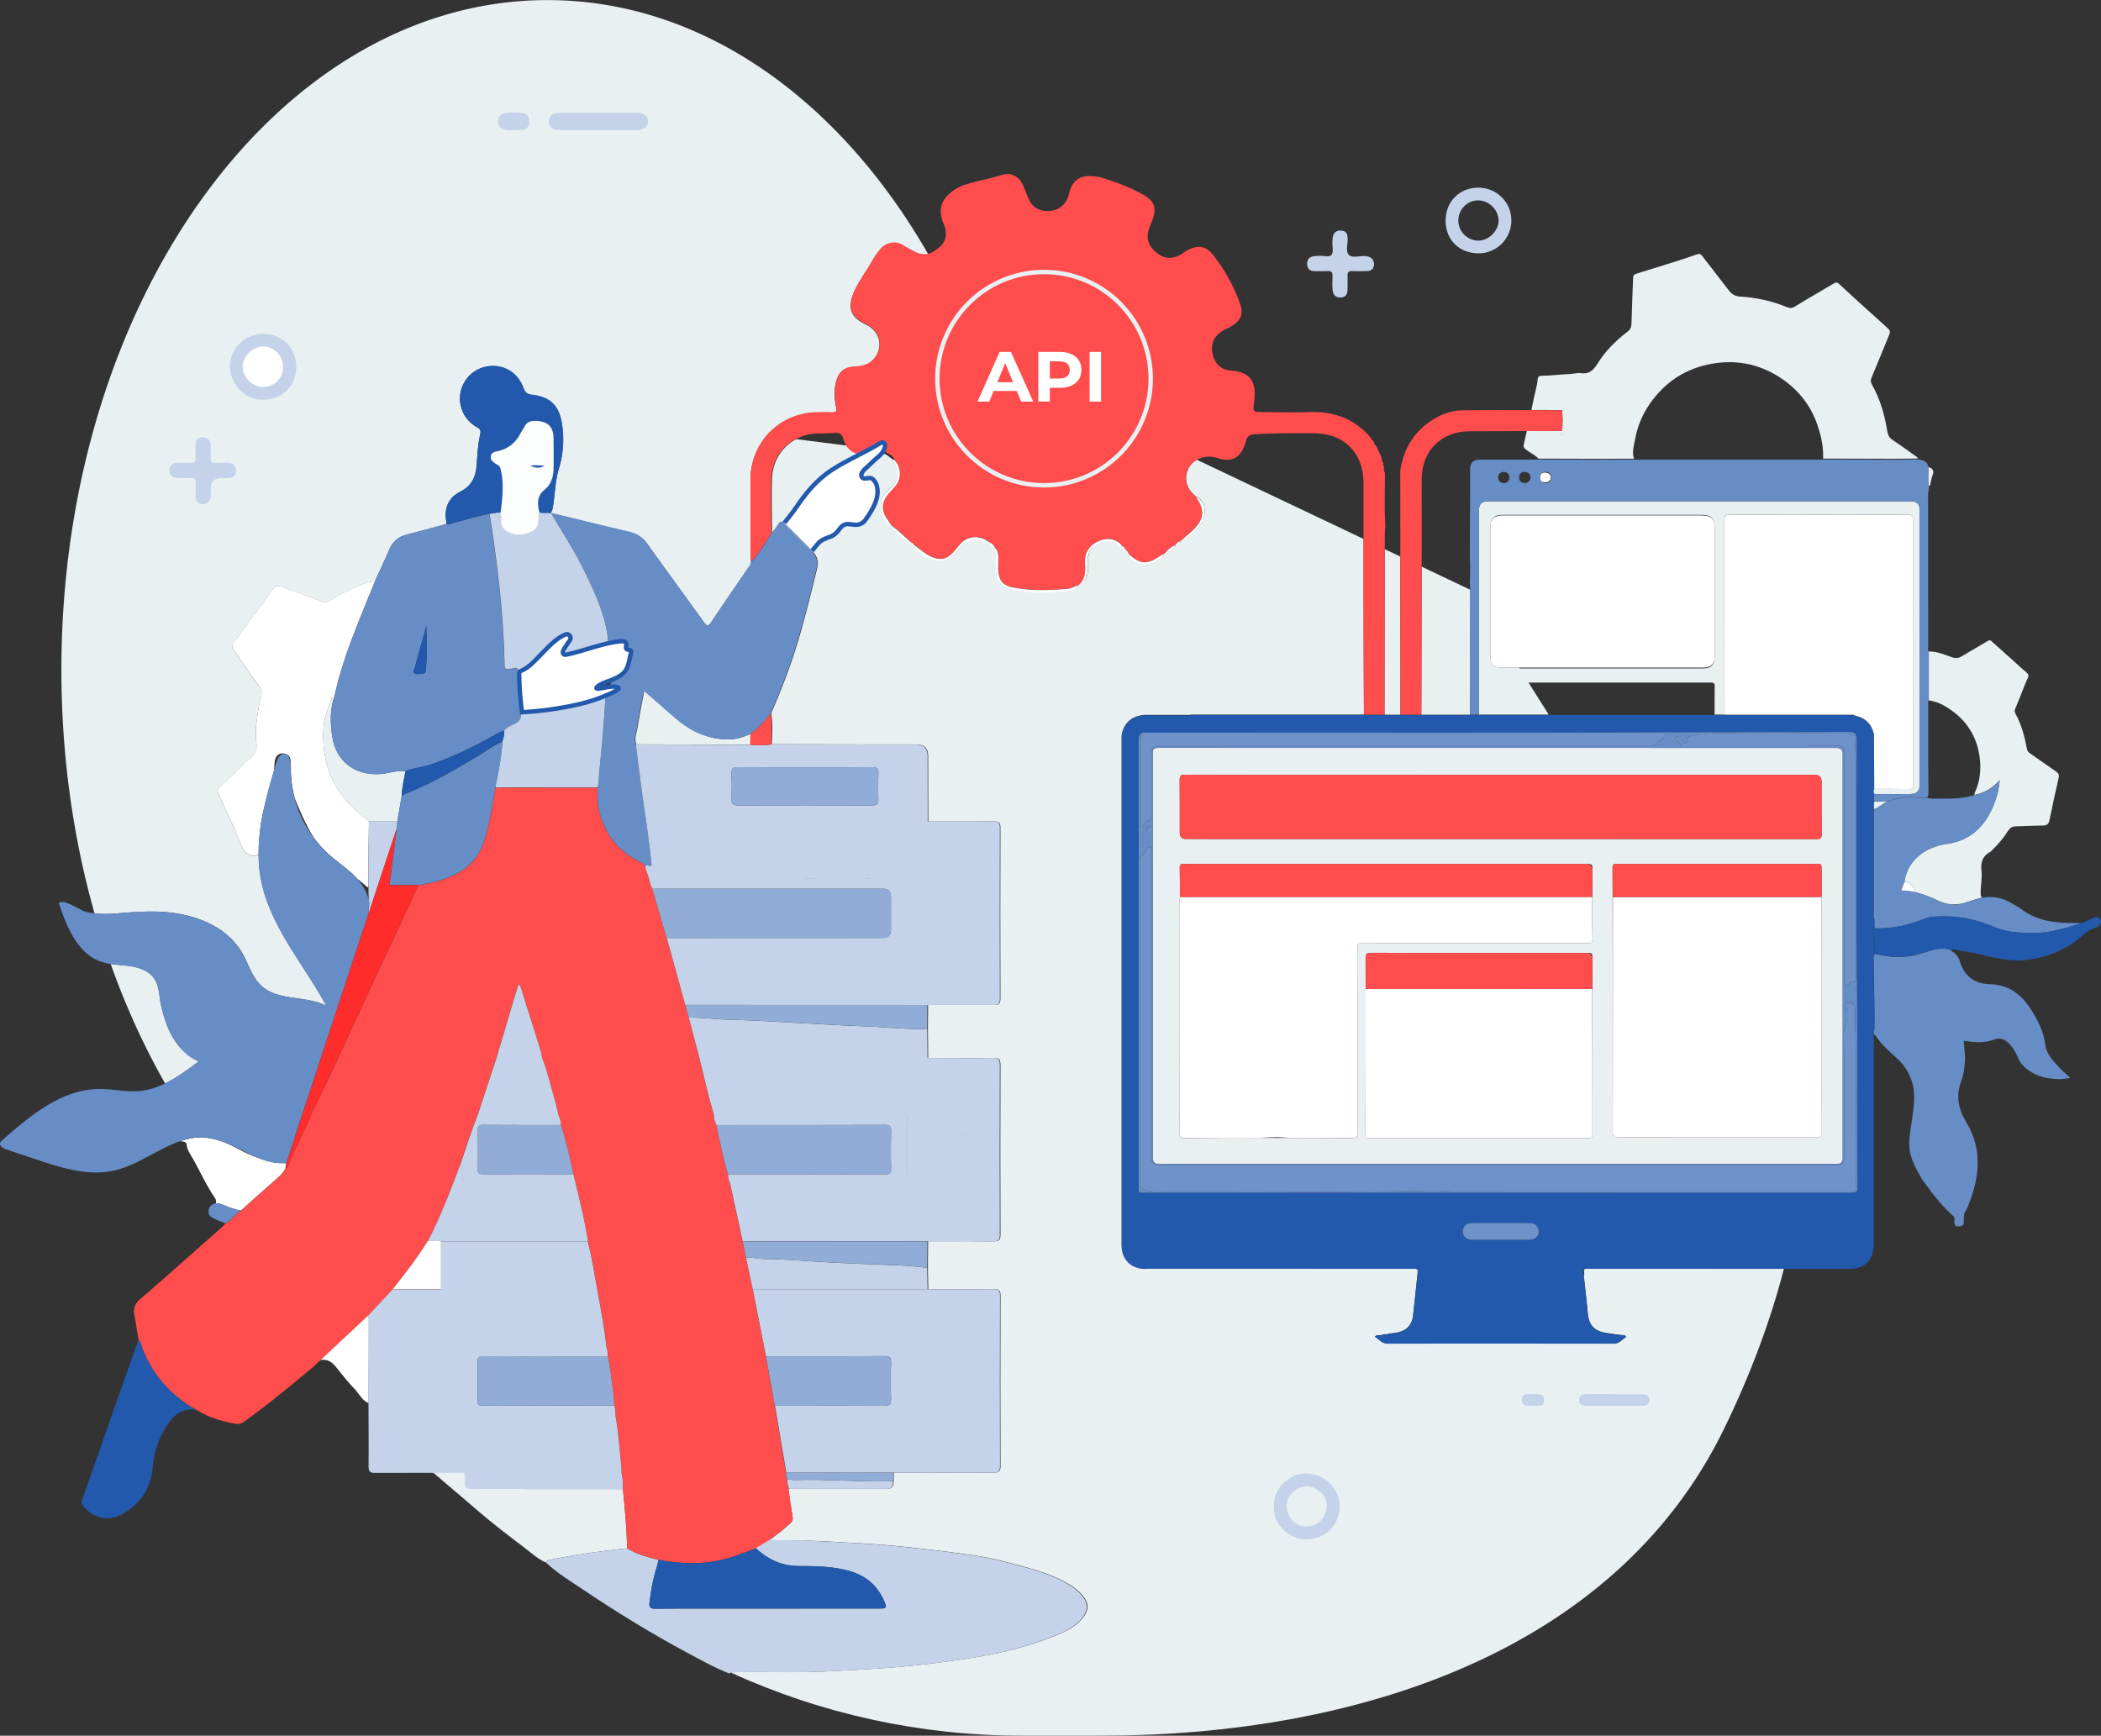<svg xmlns="http://www.w3.org/2000/svg" id="_&#x56FE;&#x5C42;_1" data-name="&#x56FE;&#x5C42; 1" viewBox="0 0 475.24 392.67"><rect x="0" y="0" width="475.24" height="392.67" fill="#333333" stroke="none"/><defs><style>.cls-1{fill:none}.cls-4{fill:#ff4c4c}.cls-5{fill:#e8f0f2}.cls-6,.cls-7{fill:#fff}.cls-9{fill:#678dc6}.cls-10{fill:#91acd6}.cls-11{fill:#c4d3e9}.cls-12{fill:#2259ac}.cls-13{fill:#6e92c9}.cls-7{stroke:#2259ac;stroke-miterlimit:10}</style></defs><path class="cls-5" d="M102.96 118.22c-.51.13-1 .36-1.52.39.53-.03 1.01-.26 1.52-.39ZM110.59 116.04c.86 0 1.72 0 2.58.01.08.51.28 1.04.2 1.53-.25 1.64.69 2.48 1.98 3.05 1.67.73 3.26.46 4.9-.35 1.47-.73 1.51-1.87 1.46-3.18-.01-.36.26-1.13.26-1.13s-.63-3.68 1.18-5.13c1.39-1.12 1.96-2.78 2.01-4.53.07-2.36.04-4.73.01-7.09-.03-2.64-1.31-3.85-3.99-3.94-1.04-.03-1.99.2-2.46 1.09-.35.66-.79 1.28-1.14 1.94-1.1 2.07-2.87 3.39-5.2 3.85-.66.13-1.24.32-1.39 1.02-.17.75.29 1.21.86 1.65.47.36 1.12.5 1.31 1.22.87 3.34.45 6.66.02 10-.86 0-1.73 0-2.59-.01Z"></path><path class="cls-5" d="M145.01 121.54c.48.39.92.82 1.32 1.38h-.01c4.26 5.94 8.59 11.85 12.87 17.8.68.96 1.03 1.06 1.74-.02 2.73-4.12 5.55-8.19 8.34-12.27.26-.39.6-.74.62-1.25-.04-.58-.12-1.14-.13-1.71 0-5.62-.01-11.25 0-16.87 0-3.87 1.35-7.32 3.59-9.97 2.71-3.18 6.73-5.19 11.37-5.28 1.14-.02 2.29-.07 3.43 0 .95.05 1.15-.33.97-1.19-.4-1.93-.5-3.86 0-5.8.56-2.17 1.78-3.23 4.01-3.35 1.5-.08 2.92-.27 4.1-1.35 2.47-2.26 2.2-5.99-.61-7.83-.32-.21-.67-.37-1.01-.53-3.15-1.57-3.92-3.6-2.56-6.91 1.11-2.71 2.95-5 4.35-7.54.51-.92 1.15-1.73 1.81-2.53 1.03-1.25 3.34-1.87 4.91-.84.83.54 1.73.98 2.6 1.47 1.13.63 2.21.82 3.24.56C189.86 22.45 158.75.02 123.84.02 63.12.02 13.89 67.86 13.89 151.54c0 19.44 2.66 38.02 7.5 55.1 1.28.14 3.03.19 5.4-.02.79-.07 1.57-.13 2.36-.19.62-.07 1.23-.14 1.85-.18-.58.05-1.16.11-1.74.18 2.26-.16 4.53-.26 6.8-.17 6.94.28 14.66 2.72 18.49 8.94-.23-.44-.48-.87-.75-1.29.3.45.57.92.82 1.4.03.05.07.1.1.15 1.49 2.54 2.26 5.59 4.43 7.58 3.83 3.49 10.07 2.13 14.68 4.51-5.23-9.63-13.01-18.28-14.88-29.08-.29-1.7-.43-3.4-.44-5.11-.78.26-1.4.29-1.91.14-.1-.03-.17-.06-.26-.1-.2-.09-.38-.2-.55-.35-.06-.04-.11-.1-.16-.15-.37-.36-.66-.83-.91-1.39-.09-.18-.17-.37-.26-.56-.03-.1-.08-.2-.12-.3-.37-.94-.76-1.87-1.17-2.8-.2-.46-.41-.93-.61-1.4-.82-1.84-1.68-3.67-2.52-5.5-.22-.46-.43-.92-.64-1.37-.09-.18-.13-.34-.15-.49v-.16c0-.1.02-.18.04-.26.09-.3.31-.54.61-.79 1.23-1.05 2.39-2.19 3.53-3.33.29-.29.57-.57.86-.85.43-.43.86-.85 1.3-1.27.35-.33.7-.66 1.06-.96.1-.09.18-.17.28-.25.05-.04.11-.1.16-.15s.1-.1.14-.15c.19-.19.33-.39.43-.59.12-.19.2-.39.26-.6.16-.57.14-1.17.06-1.81-.07-.49-.1-.97-.11-1.46-.03-.77 0-1.55.08-2.31.06-.6.14-1.2.22-1.8 0-.07.02-.14.03-.2.04-.35.1-.7.16-1.06.05-.35.1-.69.16-1.05.03-.16.05-.33.09-.49.04-.23.09-.46.14-.69.11-.49.24-.96.36-1.45.35-1.38-.62-2.33-1.28-3.19a44.3 44.3 0 0 1-1.88-2.67c-.21-.3-.41-.61-.6-.91-.41-.6-.81-1.2-1.22-1.79-.42-.59-.84-1.18-1.29-1.74-.11-.15-.19-.28-.24-.4a.886.886 0 0 1-.03-.66c0-.05.03-.1.05-.16.05-.14.14-.29.25-.43 1.79-2.43 3.59-4.84 5.35-7.28 1.16-1.58 2.31-3.18 3.43-4.78.11-.16.22-.29.32-.39.08-.08.16-.14.23-.2.08-.05.16-.1.23-.13.3-.12.61-.11.95-.03.16.04.33.1.52.17 2.93 1.1 5.89 2.16 8.82 3.26.19.08.38.13.57.15.13.02.25.02.37 0h.13s.06 0 .09-.02c.08 0 .15-.03.22-.05.19-.06.38-.15.58-.28.63-.39 1.27-.77 1.92-1.13 1.95-1.1 3.98-2.05 6.1-2.81.69-.24 1.37-.34 2.08-.36 1.12-2.45 2.27-4.89 3.35-7.37.76-1.74 2.01-2.79 3.85-3.25 2.98-.75 5.95-1.59 8.92-2.39.02-.15.05-.29.07-.44-.57-3.01.37-5.48 3.09-6.85 2.64-1.33 3.56-3.37 3.76-6.15.17-2.31.28-4.65.81-6.93.15-.66.06-1.09-.66-1.49-3.02-1.65-4.5-4.99-3.74-8.2.73-3.11 3.38-5.4 6.56-5.67 3.41-.3 6.37 1.57 7.63 4.99.37 1 .82 1.37 1.87 1.5 4.14.52 6.1 2.4 6.78 6.47.59 3.52.33 6.95-.72 10.42-.76 2.52-.83 5.24-1.21 7.87-.08.5-.05 1.04-.44 1.45v-.02c-.31.15-.63.3-.94.45.3.07.61.13.91.19.02-.02.04-.03.05-.05l.04.02h.02s11.82 2.91 17.73 4.3c.96.22 1.75.62 2.44 1.17l.06-.06ZM37.92 232.28h.01c-.71-1.72-1.21-3.53-1.58-5.35-.38-1.91-.33-4-1.52-5.65-.75-1.03-1.88-1.74-3.09-2.16-2.16-.76-4.47-.7-6.71-1.05 3.42 9.63 7.56 18.69 12.32 27.04 2.7-1.31 5.21-3.18 7.62-5.01-3.41-1.41-5.68-4.5-7.05-7.82Z"></path><path class="cls-5" d="M37.86 230.12s.04.11.06.17c0-.06-.03-.12-.05-.17h-.01ZM169.88 165.99c1.84-1.21 3.16-2.92 4.54-4.59-1.39 1.66-2.7 3.38-4.54 4.59ZM169.95 168.48c.74.04 1.48.1 2.22.1-.74 0-1.48-.06-2.22-.1ZM178.19 334.56v.01-.01zM164.79 167.27c-4.61-.02-8.49-1.82-11.91-4.79-2.32-2.02-4.64-4.03-7.16-6.23-.55 2.97-1.07 5.66-1.52 8.36-.16.94-.51 1.86-.47 2.82.01.32.07.64.2.96.95 0 1.9.02 2.85.02l23 .06h.18-.17c.03-.82.05-1.64.08-2.47l.01-.01-.01.01c-1.62.7-3.28 1.28-5.08 1.27ZM195.25 106.55s-.05.04-.08.07c-.04.03-.07.08-.11.12-.11.11-.08.07 0 0 .09-.08.2-.19.18-.18Z"></path><path class="cls-5" d="m358.37 288.35-.14.04c.33 2.9.67 5.81.93 8.72.23 2.55 1.4 3.95 3.9 4.39 1.25.22 2.51.36 3.78.53.07 0 .13 0 .2.01.2.03.4.06.6.08.06.11.17.31.17.32-.88.57-1.52 1.51-2.74 1.5-8.04-.02-16.09-.02-24.13-.02-9.02 0-18.04-.01-27.05.02-1.28 0-1.93-.96-2.85-1.53-.13-.08.24-.14.29-.3.2-.03.39-.05.59-.08.29.06.57.06.82-.13.2-.02.4-.04.6-.07.25.03.5.06.72-.11.7-.09 1.41-.15 2.1-.29 2.01-.41 3.26-1.77 3.48-3.77.34-3.1.67-6.2.99-9.31.14-1.36.13-1.36-1.15-1.36-20.13 0-40.25 0-60.38-.01-3.26 0-5.37-2.12-5.37-5.36v-114.5c0-.5 0-1 .14-1.5.69-2.47 2.66-3.89 5.45-3.89h9.89v-.07h39.31c-.04-1.74-.09-27.22-.09-27.73v-12.01l-37.7-17.91c-.81.46-1.49 1.11-1.89 1.91-1.07 2.17-.57 4.45 1.34 6.14.11.1.23.2.34.3.53.74.91 1.43 1.15 2.09-.23-.66-.62-1.36-1.15-2.1 1.39.42 2.29 2.22 1.91 4.04-.59 2.86-2.61 4.58-4.99 5.96-.11.06-.27.02-.41.02-.04.73-.52.87-1.13.86-.33 1.11-1.21 1.5-2.24 1.72l-.03.02-.3.24c-.12.97-1.04 1.14-1.67 1.54-2.04 1.32-3.76 1.21-5.66-.23-.45-.34-.72-.73-.67-1.32-.52-.01-.56-.39-.59-.78-.02-.19-.12-.3-.3-.35 0-.08-.03-.15-.06-.22.03.06.04.14.05.22-.35-.04-.52-.24-.53-.58-.49-.03-.86-.32-1.28-.55-1.77-.99-4.74-.23-5.9 1.44-.4.57-.56 1.15-.55 1.84.02 1.59.14 3.18-.53 4.73-.3.7-.64 1.1-1.4 1.16l-.04.02c-.1.08-.2.15-.32.23-.62 1.37-1.93 1.33-3.11 1.4-3.65.23-7.31.46-10.95-.26-1.22-.24-2.31-.6-3.27-1.46-.82-.73-1.17-1.64-1.21-2.62-.09-1.89.03-3.78-.31-5.66-.68-.08-1.06-.45-1.16-1.14-.96.04-1.77-.58-2.74-.59-1.79-.02-3.17.53-4.18 2.11-1.14 1.77-2.86 3.04-4.95 2.66-2.14-.39-4.17-1.44-5.25-3.61-.11-.29-.33-.45-.64-.55-1.99-.55-3.17-2.04-4.24-3.68-.09-.1-.19-.2-.28-.3 0 0-.01-.02-.02-.03-2.55-1.26-2.95-5.21-1.31-7.08.34-.39.71-.78 1.11-1.11 1.72-1.39 2.03-3.1 1.28-5.1-.14-.38-.15-.82-.22-1.23v-.03c-1.09-.13-1.57-1.46-2.73-1.41.15-.17.31-.34.47-.51v-.25h-.1l-.11.1v.07c-.12.13-.24.27-.37.4-.07.03-.11.08-.17.11l-.53.57s-.06.05-.09.08-.08.07-.12.11l-.9.84c-.81.75-1.62 1.51-2.42 2.27-.15.14-.23.22-.29.28l-.09.09c-.07.09-.12.2-.13.32-.02.13.01.26.09.39.11.2.27.39.47.52.2.13.45.22.71.14.71-.2 1.11-.14 1.33.06.23.2.35.61.34 1.31 0 .11.04.21.08.29.04.08.1.14.16.2.04.04.08.08.11.12.07.07.13.13.18.2.14.2.26.4.34.61.08.2.1.38.05.53s0 .01 0 .01c-.46 1.45-.93 2.9-1.61 4.22-.13.24-.3.47-.49.72-.02.03-.04.05-.06.08-.21.28-.43.58-.59.93-.46 1.01-1.72 1.51-3.35 1.08-.56-.15-1.06-.23-1.49-.09-.46.15-.79.52-1.07 1.13-.43.94-1.35 1.62-2.35 1.87-1.5.38-2.55 1.21-3.27 2.53-.06.11-.15.21-.27.32-.04.03-.08.07-.12.11-.06.05-.12.11-.17.16-.32-.06-.57-.26-.84-.53l-1.02-1.05c-1.33-1.38-2.67-2.76-4-4.13-.21-.21-.35-.4-.4-.63.26-.34.54-.69.81-1.03.68-.86 1.36-1.73 1.97-2.63 2.89-4.32 6.29-7.98 11.18-10.02.98-.41 2-.89 2.82-1.68.81-.22 1.5-.65 2.15-1.08.07-.05.15-.1.22-.15.08-.05.16-.1.23-.16l-.33-.04c-.74.5-1.49 1-2.38 1.23-1.27-.27-2.13-.94-2.71-1.88l-11.47-1.46c-3.19 1.69-5.32 4.91-5.47 8.89-.15 4.12 0 8.25.02 12.38.53-.72 1.1-1.42 1.57-2.17.33-.53.67-.55 1.14-.26.04.35.23.6.47.84 1.68 1.72 3.35 3.45 5.02 5.18.3.31.62.58 1.08.61.93 1.12 1.29 2.23.9 3.8-1.39 5.67-2.76 11.34-4.46 16.93-1.65 5.41-3.68 10.67-5.94 15.85.45 2.31.23 4.64.16 6.97 8.57.02 17.15.04 25.72.05h7c1.76 0 2.64.86 2.64 2.57 0 4.96.02 9.91.03 14.87 4.95 0 9.9.03 14.85-.02 1.1 0 1.47.28 1.47 1.43-.04 12.9-.04 25.79 0 38.69 0 1.06-.3 1.39-1.37 1.38-5-.05-9.99 0-14.99 0-.01 1.8-.03 3.61-.04 5.41l.06 6.59c4.9 0 9.81.05 14.71 0 1.2-.01 1.64.23 1.64 1.55-.05 12.81-.04 25.61 0 38.42 0 1.19-.33 1.54-1.52 1.52-4.95-.06-9.9-.03-14.85-.03-.02 1.97-.04 3.94-.05 5.91v.08l.09 4.88c4.96 0 9.91.03 14.87-.02 1.1-.01 1.47.26 1.47 1.43-.04 12.87-.04 25.73 0 38.6 0 1.25-.45 1.48-1.57 1.47-7.53-.04-22.59-.01-22.59-.01s-.02 1.82-.02 2.26c0 1.09-.78 1.44-1.54 1.44h-22.29c.3 2.11.64 4.26.98 6.35.1.59-.04.93-.46 1.35-1.47 1.43-3.11 2.62-4.74 3.83.63.14 1.07.2 1.53.21 3 .01 6.01-.12 9 .03 6.62.34 13.23.63 19.84 1.31 5.08.52 10.14 1.15 15.19 1.85 2.8.39 5.6.97 8.34 1.7 4.48 1.2 9.02 2.26 13.14 4.53 1.68.93 3.19 2.02 4.27 3.66.84 1.28.79 2.48-.06 3.77-1.7 2.6-4.44 3.73-7.09 4.79-6.57 2.65-13.48 4.14-20.46 5.17-5.23.77-10.49 1.41-15.77 1.84-4.54.37-9.07.57-13.61.83-7.38.43-14.75.08-22.11.24-.33 0-.69-.06-.98.1 20.61 9.4 43 14.26 65.65 14.26h18.33c56.63 0 115.8-18.44 140.64-69.33 5.95-12.19 10.55-24.5 13.6-36.35-14.66 0-29.32 0-43.98-.01-1.37 0-1.34 0-1.18 1.39ZM202.42 104.08s-.06-.35 0 0Z"></path><path class="cls-5" d="m332.56 133.49-.06-.1-10.92-5.19c-.02 11.22-.05 29.31-.08 33.49h11.04c-.01-3.49.01-27.76.02-28.2ZM415.44 169.21s-116.62 0-153.47-.02c-.98 0-1.23.27-1.23 1.23.02 30.53.02 61.05.02 91.58 0 .89.46 1.34 1.38 1.34l153.37-.01c.87 0 1.31-.43 1.31-1.3v-91.47c0-.9-.46-1.35-1.38-1.35Zm-148.61 7.27c0-.92.25-1.22 1.19-1.21h.01c6.66.04 142.45.02 142.45.02 1.04 0 1.56.53 1.56 1.6 0 3.9-.03 7.81.03 11.71.02.98-.26 1.23-1.23 1.23-14.28-.02-142.56-.02-142.56-.02-.95 0-1.43-.47-1.43-1.42 0-3.97.03-7.94-.02-11.91Zm93.37 40.55c-.01 2.22-.04 28.62 0 39.59 0 1.02-.62.83-1.2.83 0 0-47.41-.01-49.26 0-.55 0-.87-.07-.87-.75.02-11 .09-37.59.02-39.88-.03-.96.25-1.26 1.23-1.26 7.61.04 48.67.02 48.67.02 1.41 0 1.42 0 1.41 1.45Zm0-4.63c.02 1.02-.45 1.04-1.21 1.04-16.05-.01-32.1 0-48.14 0-1.01 0-2.02.02-3.03 0-.56-.02-.8.17-.77.75.03.54 0 1.08 0 1.62 0 13.49 0 26.98.02 40.47 0 .99-.29 1.23-1.24 1.21-4.54-.05-31.25-.13-37.9-.02-.71.01-1.08-.08-1.08-.96.03-17.76.02-35.53.02-53.29 0-.1 0-.2.02-.3 0-2.19 0-4.37-.04-6.56-.02-.74.28-.97.95-.9.23.03.47 0 .71 0h90.16c1.54 0 1.55 0 1.54 1.51-.01 1.99-.09 12.27-.01 15.43Zm50.72 44.88h-3.21c-13.94-.02-27.89-.02-41.83-.01-.69 0-1.1-.03-1.1-.94.03-17.8.01-57.85-.02-60.07 0-.6.21-.86.83-.82.5.03 1.01 0 1.51 0h43.6c.84 0 1.15 0 1.27.32.07.19.08.49.08.98 0 0 .01 50.54.04 59.36 0 .92-.23 1.18-1.17 1.18ZM147.04 195.89c-.24-.02-.49-.18-.71-.16.22-.02.47.15.71.16ZM316.78 161.69c0-2.36-.03-27.58-.03-28.27v-7.51l-3.52-1.67c-.02 9.74-.04 32.81-.06 37.46h3.61Z"></path><path class="cls-5" d="M423.82 179.36c.04.1.09.2.16.29l.02.02c2.69 0 5.38-.01 8.08-.03.93 0 1.54-.27 1.87-.83.2-.33.29-.77.29-1.32V115.5c0-1.46-.64-2.1-2.08-2.1h-95.11c-1.29 0-1.96.2-2.28.84-.19.39-.26.94-.26 1.71v45.72h15.8l-4.56-7.25c13.73 0 27.47.02 41.2 0 .71 0 .93.22.91.92-.04 2.11-.02 4.22-.02 6.33h2.23c0-8.69-.01-17.38-.02-26.07v-18.12c0-.82.32-1.03 1.08-1.03 13.52.02 27.05.02 40.57 0 .84 0 1 .29 1 1.05-.02 19.99-.02 39.97 0 59.95 0 .76-.16 1.07-1 1.05-2.59-.06-5.18-.03-7.77-.04-.16.31-.22.61-.11.9Zm-35.97-31.48v.61c0 .22-.02.43-.04.62-.17 1.5-.97 2.11-2.71 2.11h-41.36l-.12-.19h-3.96c-1.64 0-2.33-.46-2.49-1.78-.01-.17-.03-.34-.03-.53v-29.68c0-.19.01-.37.03-.54.15-1.3.9-1.93 2.37-2.02.24-.01.47 0 .71 0h44.52c1.81 0 2.65.42 2.95 1.66.09.38.13.83.13 1.37v28.37ZM345.02 101.59c.95.79 2.13 1.27 2.99 2.17 4.85.01 9.71.03 14.56.04 2.34 0 4.69-.02 7.03-.03-.51-1.51 0-2.99.26-4.44.83-4.48 3.02-8.29 6.26-11.45 3.26-3.18 7.24-5.01 11.73-5.69 5.66-.85 10.9.45 15.53 3.72 3.53 2.5 6.17 5.83 7.63 9.99.89 2.54 1.49 5.13 1.37 7.85 5.2 0 10.39.03 15.58.04 1.94 0 3.88-.04 5.83-.06 0-.29-.25-.38-.43-.51-1.75-1.23-3.47-2.51-5.26-3.69-.75-.49-1.05-1.09-1.19-1.93-.59-3.69-1.6-7.25-3.45-10.54-.28-.5-.4-.98-.13-1.6 1.37-3.24 2.67-6.51 4.02-9.76.23-.55.2-.93-.24-1.34-.66-.62-1.33-1.22-2.01-1.83-3.07-2.74-6.11-5.53-9.14-8.32-.41-.38-.69-.36-1.13-.1-2.96 1.76-5.95 3.47-8.89 5.27-.68.41-1.2.34-1.85.07-3.33-1.39-6.84-2.13-10.42-2.35-1.28-.08-1.99-.58-2.69-1.5-1.96-2.59-3.99-5.12-5.95-7.7-.4-.52-.73-.51-1.26-.33-1.55.55-3.1 1.07-4.67 1.56-3 .95-6 1.88-9.01 2.81-.45.14-.66.35-.68.84-.12 3.48-.29 6.96-.37 10.44-.02.79-.26 1.33-.87 1.79-2.68 2.05-5.07 4.42-6.84 7.29-1 1.63-2.11 2.47-4.02 2.08-.73.02-1.45.19-2.19.23-2.1.1-4.2.36-6.31.41-.41 0-.95.05-.99.74-.11 1.6-.65 3.13-.95 4.71-.14.76-.3 1.52-.46 2.28 2.31 0 4.61.02 6.92.02v.02c.15 1.56.17 3.12 0 4.68l-7.96.03c-.23 1.02-.47 2.05-.7 3.07-.1.45-.02.71.36 1.02Zm8.34-3.47v.28c-.2-.1-.19-.19 0-.28ZM140.91 336.87c-10.95 0-21.9-.03-32.85-.02h-.3l-2.25-4.62H96.9l2.82 2.4c.06.06.12.12.19.18 2.85 2.42 5.71 4.84 8.54 7.28 3.3 2.85 6.78 5.46 10.24 8.1 1.53 1.17 2.97 2.5 4.77 3.29.21-.44.58-.54 1.04-.61 1.21-.2 2.41-.51 3.61-.71 1.91-.32 3.82-.62 5.73-.9 2.1-.31 4.2-.57 6.31-.79.57-.06 1.14-.13 1.71-.18h-.01c-.08-4.49-.51-8.96-.94-13.42ZM436.32 109.96c.17-.05.26-.16.3-.34.16-.71.24-1.44.52-2.11.41-.98.06-1.55-.97-1.88.1 1.44-.19 2.9.15 4.33ZM87.21 174.96c-5.04.81-9.21-1.2-11.1-5.16-.44-.91-.75-1.93-.93-3.04-.47-2.98-.6-5.98.37-8.92h-.01c-.06-.04-.13-.06-.19-.08h-.06s-.1 0-.14.03c-.02.01-.05.02-.07.03-.01 0-.02.03-.03.04-.02.02-.03.05-.05.08 0 .02-.02.03-.03.05-.06.18-.11.35-.17.53-.14.42-.29.84-.43 1.25-.3.83-.59 1.66-.81 2.51-.02.09-.05.18-.07.27-.03.13-.07.26-.09.39-.04.18-.07.36-.1.54-.06.34-.11.69-.13 1.04-.1 1.4-.09 2.75.01 4.08.33 4.27 1.74 8.17 4.4 11.63.58.75 1.21 1.49 1.91 2.2.33.34.68.65 1.04.95.08.07.17.14.25.21.29.24.58.48.87.71.09.07.18.15.27.22.24.19.47.39.7.59s.45.4.66.61c.05.05.11.1.17.15h6.41c.41-2.42.76-4.44.93-5.37.02-.12.05-.23.07-.35v-.02c.05-1.92.53-3.77.84-5.65-1.54-.2-3.01.24-4.49.48Z"></path><path class="cls-5" d="M91.78 179.52c-.37.14-.63.38-.92.61.29-.22.55-.46.92-.61ZM465.01 174.5c-1.97-1.33-3.89-2.74-5.85-4.09-.39-.27-.6-.57-.68-1.04-.52-2.77-1.24-5.49-2.62-7.98-.23-.41-.13-.77.02-1.15.64-1.59 1.31-3.16 1.91-4.76 1.28-3.42 1.81-2.23-1-4.72-.2-.18-.38-.38-.58-.56-1.9-1.7-3.8-3.4-5.69-5.1-.28-.25-.46-.36-.85-.12-1.92 1.17-3.89 2.25-5.8 3.43-.78.48-1.45.6-2.35.28-1.69-.6-3.37-1.33-5.23-1.31v11.07c2.29.32 4.21 1.49 5.96 2.89 3.09 2.46 4.9 5.76 5.49 9.6.43 2.8.22 5.66-1.02 8.32-.08.17-.09.39-.13.58 1.93-.35 3.57-1.24 5.09-2.68.21-.2.43-.42.64-.65-.12 1.57-.46 3.11-.99 4.59-.24.68-.5 1.34-.8 1.99-2.03 4.33-5.24 7.12-10.11 7.82-1.32.19-2.58.51-3.76 1.03-1.13.5-2.17 1.18-3.11 2.09-.04.04-.09.07-.13.11-1.47 1.47-2.36 3.23-2.63 5.3 1.05.06 2.13 1.1 2.47 2.38 1.24.35 2.47.77 3.66 1.27.45.19.89.39 1.33.61 1.16.58 2.32.87 3.48.91 1.17.03 2.34-.19 3.54-.62 1.01-.37 2.05-.64 3.07-.95-.39-.29-.3-.72-.31-1.11-.04-1.61.37-3.21.18-4.82-.22-1.88.16-3.44 1.99-4.38.15-.07.24-.23.36-.35 1.39-1.33 2.63-2.77 3.65-4.41.39-.63.92-1.01 1.72-1.02 2.07-.04 4.15-.17 6.23-.19.88 0 1.25-.37 1.42-1.19.66-3.17 1.32-6.35 2.07-9.51.19-.79-.02-1.14-.64-1.56ZM423.82 183.07h.01c.28-.08.55-.2.8-.33.24-.13.47-.27.7-.43.01 0 .02-.01.03-.02l.19-.13c.41-.28.82-.57 1.27-.79-.94-.03-1.89-.05-2.83-.07-.31.57-.06 1.19-.17 1.77ZM423.83 165.96c.02.07.03.13.05.2.02-.03.06-.06.05-.07-.03-.05-.07-.09-.1-.13Z"></path><path class="cls-11" d="M166.15 378.32c7.37-.16 14.74.19 22.11-.24 4.54-.26 9.07-.46 13.61-.83 5.28-.43 10.54-1.07 15.77-1.84 6.99-1.03 13.89-2.52 20.46-5.17 2.65-1.07 5.39-2.19 7.09-4.79.84-1.29.9-2.49.06-3.77-1.08-1.64-2.59-2.73-4.27-3.66-4.12-2.27-8.66-3.33-13.14-4.53-2.74-.73-5.53-1.32-8.34-1.7-5.05-.7-10.11-1.33-15.19-1.85-6.6-.68-13.22-.98-19.84-1.31-2.99-.15-5.92-.19-8.92-.2-.46 0-1.1.01-1.51-.36-1.01.65-2.35 1.18-3.2 2.09 2.05 1.96 4.62 3.39 7.26 3.89.75.14 1.54.21 2.34.23.14 0 .27.02.41.02 2.36-.01 4.7.01 7.02.29 1.39.16 2.78.41 4.16.79 3.91 1.09 6.57 3.43 8.11 7.17.45 1.11.28 1.36-.91 1.36-5.33-.01-10.66-.01-15.99 0-5.33 0-10.66.01-16 .01h-9.37c-3.21 0-6.42 0-9.62.03-1.18 0-1.47-.36-1.33-1.46.33-2.75.83-5.45 1.67-8.09.16-.49.25-1.01.38-1.51-.77-.19-1.53-.39-2.29-.6-.69-.19-1.37-.41-2.04-.66-.07-.03-.14-.05-.21-.08-.23-.09-.46-.19-.69-.29-.06-.03-.12-.05-.18-.08-.58-.26-1.14-.55-1.68-.89-.57.05-1.14.12-1.71.18-2.11.22-4.21.49-6.31.79-1.91.28-3.82.58-5.72.9-1.21.2-2.41.51-3.61.71-.46.08-.83.18-1.04.61 2.48 2.37 5.42 4.14 8.24 6.03 7.75 5.21 15.7 10.12 23.96 14.52 3.05 1.63 6.06 3.32 9.3 4.58.07-.08.14-.12.22-.17.3-.17.65-.1.98-.1l-.04-.03Z"></path><path d="m110.31 99.79-.98 6.66 2.61 3.18.28 8.57.64 2.32 2.9 1.74 4.2-.7 2.63-2.99 1.17-6.21 1.78-4.87.53-10.13-3.07-3.6h-7.3l-5.39 6.03Z" style="fill:#fcfdfd"></path><path class="cls-1" d="M337.05 113.41h95.11c1.45 0 2.08.63 2.08 2.1v61.99c0 .55-.1.99-.29 1.32.2-.33.3-.77.3-1.33V115.5c0-1.46-.64-2.09-2.08-2.09h-95.11c-1.29 0-1.96.2-2.28.85.32-.65.99-.84 2.28-.84Zm50.81 41.94c.01-.7-.2-.93-.91-.92-13.73.02-27.47 0-41.2 0l4.56 7.25h37.54c0-2.11-.02-4.22.02-6.33Zm-163.14-75c.04-.1.09-.16.14-.24-.05.08-.1.15-.15.25-.68 1.56-1.36 3.1-2.06 4.65.69-1.55 1.39-3.11 2.06-4.67Z"></path><path class="cls-1" d="M425.56 182.16c.41-.28.82-.57 1.26-.79 1.86-.66 3.75-1.17 5.74-1.03 1.13.08 2.25.22 3.38.14.82.24 1.67.16 2.5.17 2.75.03 5.49 0 8.16-.8 1.93-.35 3.58-1.24 5.09-2.68-1.51 1.44-3.16 2.32-5.09 2.68.04-.19.05-.41.13-.58 1.24-2.67 1.45-5.52 1.02-8.32-.59-3.84-2.4-7.14-5.49-9.6-1.76-1.4-3.67-2.57-5.97-2.89v.02c-.24.37-.13.79-.13 1.18 0 4.16-.01 8.33 0 12.49 0 2.52.03 5.03.05 7.55-.09.26-.17.53-.26.79-1.13.08-2.25-.07-3.38-.14-1.99-.14-3.88.37-5.74 1.03-.44.23-.85.52-1.27.8v-.02Zm-199.3-99.74c.15.23.27.46.39.69-.12-.23-.24-.46-.4-.69-.24.53-.41.86-.55 1.2-.1.27-.26.56-.42.86.16-.29.32-.58.42-.85.13-.35.3-.68.55-1.2Zm163.8 53.19c0 8.69.01 17.38.02 26.07 0-8.69-.01-17.38-.02-26.07Zm-152-53.9c1.87.14 2.72.61 2.75 1.91 0 .68-.2 1.13-.66 1.44.46-.31.68-.76.67-1.44-.03-1.3-.88-1.77-2.75-1.91-.77-.06-1.27.06-1.53.36.27-.3.76-.42 1.53-.36Zm5.37 1.84c-.08-2.24-1.74-3.82-4.25-3.95 2.52.13 4.17 1.7 4.25 3.95Z"></path><path class="cls-1" d="M423.94 178.47c2.59 0 5.18-.02 7.77.04.84.02 1-.3 1-1.05 0 .75-.16 1.07-1 1.05-2.59-.06-5.18-.03-7.77-.04l-.06-12.3c-.02-.07-.03-.13-.05-.2-.07-.27-.15-.54-.25-.79.09.25.17.5.24.78.02.07.03.13.05.2l.06 12.3c-.16.31-.22.62-.11.91-.11-.29-.05-.59.11-.9h.01Zm6.86 20.99c-.24.67-.48 1.34-.72 2 .24-.67.48-1.34.72-2 1.05.06 2.13 1.1 2.46 2.38 1.24.35 2.47.76 3.65 1.26-1.19-.5-2.41-.91-3.66-1.27-.34-1.28-1.42-2.32-2.47-2.38.27-2.07 1.16-3.83 2.63-5.3-1.47 1.47-2.36 3.24-2.63 5.31h.02ZM90.6 312.47c-.04-1.86 1.64-3.59 3.51-3.62-1.87.03-3.55 1.77-3.51 3.62ZM390.05 117.5ZM199.98 306.79c-3.78.02-7.55.03-11.33.03 3.77 0 7.55 0 11.32-.03ZM3.96 256.08c-.26.1-.55.1-.82.15.28-.04.56-.05.82-.15Zm79.22 41.63c.06.05.1.11.14.17a.457.457 0 0 0-.14-.17Zm89.64 6.89c-.85-4.3-1.69-8.6-2.54-12.91-.18-.82-.35-1.64-.52-2.46.17.81.35 1.63.52 2.44.85 4.3 1.69 8.61 2.54 12.91.02.11.04.22.06.32l-.06-.31ZM334.47 54.44c2.36-.04 4.58-2.32 4.51-4.64-.08-2.41-2.25-4.49-4.67-4.47-2.46.02-4.47 2.11-4.44 4.62.03 2.48 2.14 4.53 4.6 4.49Zm103.78 149.28c1.16.58 2.31.87 3.48.91-1.17-.03-2.32-.32-3.48-.91Zm14.08-27.2c-.13 1.69-.49 3.17-.98 4.58.5-1.41.86-2.9.99-4.59Zm-28.53 41.55c.01-.09.01-.19.01-.28 0 .09 0 .18-.01.27ZM225.91 88.45c-.77-.08-1.47-.07-2 .23.53-.29 1.22-.3 1.99-.22.51.05 1.04.05 1.56 0a9.9 9.9 0 0 1-1.54-.02h-.01Zm-88.45 218.39c.11-.79-.04-1.55-.28-2.3h-19.72c-3.76 0-7.53.02-11.29-.01-.64 0-1.01.08-1.19.54.18-.46.56-.54 1.19-.54 3.76.03 7.53.01 11.29.01h19.72c.24.75.39 1.51.28 2.3ZM344.9 109.29c.75-.05 1.22-.46 1.3-1.23.08-.72-.56-1.31-1.33-1.29-.82.02-1.25.47-1.25 1.25s.45 1.22 1.28 1.28ZM54.06 274.15c.15-.11.3-.22.46-.31-.16.1-.32.2-.47.32h.01Zm-4.16-1.78c-.08-.02-.16-.03-.23-.05.23.05.46.12.69.2-.03 0-.05-.02-.08-.03-.12-.04-.24-.09-.37-.12ZM340.25 109.3c.69-.08 1.15-.49 1.16-1.28 0-.8-.43-1.24-1.23-1.26-.8-.02-1.25.42-1.31 1.2-.06.74.55 1.34 1.38 1.34ZM176.09 284.88c1.73.07 3.46.19 5.18.3-1.72-.12-3.45-.24-5.17-.31ZM51.51 273c-.2-.08-.41-.16-.61-.25-.1-.04-.19-.07-.29-.11.61.24 1.22.52 1.84.72-.11-.03-.22-.07-.33-.11-.21-.08-.42-.16-.62-.24h.01Zm96.73 90.93c3.21-.03 6.42-.03 9.62-.03-3.21 0-6.42 0-9.63.03h.01Zm-7.33-27.06c.43 4.46.86 8.92.94 13.41-.57.05-1.14.12-1.71.18.57-.06 1.14-.13 1.71-.18-.08-4.48-.51-8.95-.94-13.41Zm-.32-3.74c0-.52.02-1.04-.04-1.55-.45-3.77-.59-7.58-1.33-11.31.74 3.74.88 7.55 1.33 11.32.06.51.03 1.03.04 1.55.25 1.21.4 2.44.32 3.68.08-1.25-.07-2.47-.32-3.69Zm-32.57-16.32c.05-2.9.06-5.81 0-8.71-.02-1.02.34-1.28 1.32-1.28 9.37.03 18.75.02 28.12.03-9.37 0-18.75 0-28.12-.03-.98 0-1.34.26-1.32 1.28.06 2.9.05 5.81 0 8.71-.01.64.14.96.51 1.1-.37-.15-.52-.47-.51-1.1Zm30.94 1.16c.27.55.29 1.13.28 1.71 0-.58 0-1.16-.27-1.71ZM247.93 85.2c0 1.47-.06 2.95.02 4.42.05 1.07-.44 1.25-1.36 1.24-.54 0-.9-.06-1.09-.35.19.29.56.35 1.1.36.92 0 1.41-.17 1.36-1.24-.08-1.47-.02-2.94-.02-4.41s-.05-2.95.02-4.41c.02-.4-.04-.68-.17-.86.12.19.18.46.16.85-.07 1.47-.02 2.94-.02 4.41Zm-8.4 2.45c2.54-.37 3.99-1.88 3.9-4.1.08 2.22-1.36 3.73-3.9 4.1Zm-84.08 265.96c-2.19-.06-4.34-.3-6.5-.75 2.15.45 4.31.68 6.49.74Zm195.35-245.6c-.02.63-.57 1.09-1.32 1.09-.34 0-.6-.09-.82-.22.22.24.54.38.97.39.73 0 1.26-.52 1.28-1.24.02-.78-.52-1.3-1.33-1.28-.37 0-.65.13-.85.32.19-.1.41-.17.7-.17.84-.02 1.4.43 1.38 1.12h-.01ZM45.07 257.33ZM238.29 61.61c-.26-.02-.52-.03-.78-.04-.45 0-.9-.02-1.34 0h1.34c.26 0 .53.03.79.04Zm101.24 55c.23-.01.47 0 .71 0h44.56c1.76 0 2.6.39 2.92 1.53-.3-1.24-1.14-1.66-2.95-1.66h-44.52c-.24 0-.47-.01-.71 0-1.48.09-2.22.71-2.37 2.02.18-1.21.92-1.8 2.36-1.89ZM296.99 98c-4.33 0-8.66-.02-12.99.21-1.22.06-1.83.29-2.18 1.58-1.09 3.92-3.22 4.88-6.43 3.82-.31-.1-.65-.14-.98-.2-1.3-.25-2.62.01-3.7.62l37.7 17.91v-12.42c.02-7.1-4.33-11.52-11.44-11.52h.02Zm151.36 105.06c-1.02.31-2.07.58-3.07.95 1.01-.37 2.05-.63 3.07-.95Zm-24.52-19.99c.11-.59-.14-1.2.17-1.77-.23-.54-.19-1.08 0-1.62-.19.54-.23 1.08 0 1.62-.3.57-.05 1.19-.17 1.77l-.03 24.35c0 .15 0 .31.08.43-.07-.13-.08-.27-.08-.42l.03-24.35ZM52.62 273.39c.09.03.18.06.26.08.4.09.79.26 1.2.33-.41-.07-.79-.23-1.2-.33-.09-.02-.18-.05-.27-.08h.01Zm332.5-122.36h-41.51l.12.19h41.36c1.75 0 2.54-.61 2.71-2.11-.21 1.36-1.01 1.92-2.69 1.92h.01ZM261.48 86.86c-.09 4.15-1.13 8.03-2.91 11.41 1.78-3.38 2.82-7.25 2.91-11.41.22-10.02-5.05-18.03-12.59-22.18 7.54 4.16 12.81 12.16 12.58 22.18h.01ZM443.2 260.79c.83 3.44 1.23 6.92 1.23 10.44 0-3.52-.39-7-1.23-10.44Zm12.81-47.6c3.25.16 6.5.13 9.7-.55-3.2.68-6.45.71-9.7.55Zm-27.17-1.47c-.07-.03-.14-.06-.21-.07.06 0 .12.03.2.07.42.18.74.19.97.05-.23.15-.55.13-.97-.05Zm12.6 44.91c.73 1.32 1.4 2.68 1.76 4.16-.36-1.48-1.02-2.84-1.76-4.16Zm-24.23-34.64c-.13-.33-.08-.73-.08-1.09v-25.34c0-8.52-.02-17.03.02-25.55 0-.96-.23-1.24-1.22-1.24.98 0 1.22.28 1.22 1.24-.04 8.51-.02 17.03-.02 25.54v25.34c0 .37-.05.77.08 1.09.13.33.24.82.51.88-.27-.07-.38-.55-.51-.88Zm-33.63-55.64c-.36.06-.72.13-1.08.21-.03 0-.06 0-.09.02.03 0 .06 0 .09-.02.36-.08.72-.15 1.08-.21Zm-3.34 2.41s.09.03.22.04c-.13 0-.22-.02-.22-.04-.1-.81-.98-1.09-1.18-1.81-.02-.08-.01-.21.04-.27.1-.1.21-.1.32-.06a.274.274 0 0 0-.32.06c-.05.05-.06.18-.04.27.2.72 1.08.99 1.18 1.81Zm57.28 61.85c1.37 3.38 2.58 6.8 3.12 10.43-.54-3.63-1.74-7.06-3.12-10.43Zm-22.01 32.73c.87 0 1.31-.43 1.31-1.3 0 .87-.44 1.3-1.31 1.3Zm15.94-52.88c.03-.24.14-.61-.15-.73-.23-.09-.36.05-.49.2.13-.16.27-.3.49-.2.29.12.18.49.15.73-.1.81.21.98.78.83-.57.15-.88-.03-.78-.83ZM419.99 167.68c0-.86-.08-1.37-.36-1.67.28.31.36.82.36 1.67 0 17.84-.13 35.67.04 53.51.15 15.79 0 31.58.13 47.37 0 1.05-.29 1.27-1.29 1.27 1 0 1.3-.22 1.29-1.27-.13-15.79.03-31.58-.13-47.37-.17-17.84-.04-35.67-.04-53.51Zm20.82 84.54c.21-1.87.31-3.74.29-5.6.03 1.86-.07 3.73-.29 5.6Zm0 0c-.17 1.5-.15 3 .63 4.41-.78-1.41-.81-2.91-.63-4.41Zm-58.93-84.98c-.09-.33-.05-.48.08-.55-.12.08-.17.22-.08.55.13.47-.31.72-.66.89.35-.16.8-.41.66-.89Zm28.96 22.59c-14.28-.02-28.56-.02-42.85-.02 14.28 0 28.56 0 42.85.02Zm28.31 19.7c3.5-.07 6.9.56 10.19 1.92 2.14.9 4.36 1.62 6.67 1.74-2.31-.12-4.53-.84-6.66-1.74-3.28-1.37-6.68-1.99-10.19-1.92h-.01ZM412.08 229.65c0-8.92-.02-17.84-.02-26.75 0-2.05.01-4.1 0-6.16 0-.49 0-.79-.08-.98.07.19.07.49.08.97v6.16c0 8.92.02 17.84.03 26.76 0 8.82-.02 17.63.02 26.45 0 .92-.23 1.18-1.17 1.18.94 0 1.18-.27 1.17-1.18-.03-8.82-.02-17.63-.02-26.45h-.01Z"></path><path class="cls-1" d="M419.75 268.11q0 1.46-1.43 1.46H406.8l11.53.01c1.43 0 1.44 0 1.43-1.46-.09-13.25.2-26.51-.16-39.76-.01-.4-.08-.69-.21-.9.12.22.19.5.2.89.36 13.25.07 26.51.16 39.76Zm6.08-55.97c.65-.04 1.33.17 1.93-.07-.59.24-1.28.03-1.93.07Zm-8.35-46.2c-5.85.03-11.71-.11-17.57.05-.35 0-.7 0-1.06.02.35 0 .71 0 1.06-.02 5.85-.16 11.71-.02 17.56-.05h.01Z"></path><path class="cls-4" d="M88.84 291.67c2.8-3.54 5.59-7.09 7.95-10.95 2.96-5.69 5.2-11.69 7.46-17.68 1.2-3.63 2.37-7.27 3.79-10.82 1.42-4.29 2.83-8.58 4.25-12.88 1.36-4.59 2.71-9.17 4.07-13.75.28-.95.59-1.9.93-2.97.17.2.31.41.42.63.33.65.43 1.34.64 1.97.65 2.02 1.29 4.04 1.93 6.07.02.05.03.11.05.16l1.95 6.24c.17.54.23 1.1.35 1.66 1.23 3.01 1.87 6.21 2.81 9.31.35 1.17.59 2.37.88 3.56.3.74.55 1.48.56 2.3 1.22 3.65 2.04 7.4 2.83 11.16l.54 2.28c1.03 4.25 2.07 8.5 2.73 12.84.23.9.44 1.8.63 2.71.43 2.04.79 4.09 1.14 6.13l.36 2.04c.77 4.27 1.61 8.53 2.06 12.85.24.75.39 1.51.28 2.3.65 2.35.73 4.79 1.13 7.19.22 1.29.25 2.62.37 3.93.27.55.29 1.13.27 1.71v.58c.74 3.75.88 7.55 1.33 11.32.06.51.03 1.03.04 1.55.25 1.22.4 2.44.32 3.69v.05c.43 4.46.86 8.92.94 13.41.54.34 1.11.64 1.68.89.06.03.12.05.18.08.23.1.46.2.69.29.07.03.14.05.21.08.67.25 1.35.46 2.04.66.76.21 1.52.41 2.28.6 2.16.45 4.31.69 6.5.75.93.02 1.85.03 2.8-.02 4.47-.19 8.52-1.61 12.55-3.27.08-.04 2.3-1.31 3.31-1.96 1.63-1.21 3.28-2.41 4.74-3.83.42-.41.56-.76.46-1.35-.34-2.1-.6-4.21-.9-6.31 0-.11-.02-.2-.03-.3-.25-.65-.33-1.32-.33-2.01-.35-.44-.25-.94-.24-1.44-.72-4.28-1.44-8.57-2.17-12.85l-.39-2.28c-.67-3.73-1.34-7.45-2-11.18-.12-.63-.25-1.27-.37-1.9-.02-.11-.04-.22-.06-.32-.85-4.31-1.69-8.61-2.54-12.91-.17-.81-.35-1.63-.52-2.44-.34-1.58-.67-3.15-1.01-4.73-.25-1.2-.5-2.41-.75-3.62-.92-4.22-1.83-8.44-2.74-12.65l-.06-.28c-.03-.06-.05-.12-.07-.18-.18-.43-.32-.86-.39-1.31-.04-.26-.07-.52-.06-.79-1.06-3.68-1.86-7.41-2.6-11.16-.42-.7-.55-1.48-.6-2.28-1.25-4.25-2.24-8.57-3.27-12.87-.8-3.05-1.61-6.1-2.41-9.16-.26-.96-.53-1.92-.8-2.89-1.17-4.28-2.35-8.56-3.52-12.84-.22-.75-.45-1.51-.67-2.26-1.09-3.73-2.17-7.45-3.25-11.18-.41-.69-.55-1.46-.72-2.22-.3-.87-.6-1.75-.89-2.63-.15-.68-.67-.98-1.24-1.24-4.67-2.22-7.59-5.94-9.03-10.81-.57-1.91-.54-3.94-.49-5.93-7.7 0-15.4 0-23.1-.02-.68 4.16-1.32 8.35-2.62 12.36-1.77 5.44-6.26 7.72-11.37 9.08-1.14.3-2.33.44-3.49.65-.08.4-7.94 17.13-11.45 24.64-3.3 7.04-6.44 14.14-9.82 21.13-1.07 2.22-2.24 4.41-3.16 6.68-1.56 3.83-3.68 7.4-5.1 11.29 0 .03-.03.06-.07.08-.03.02-.04.03-.07.03-.03.03-.08.04-.12.06-.03 0-.05.03-.08.03-.05.03-.1.04-.13.07-.09.19-.18.37-.3.55-.1.17-.23.35-.35.51-.03.04-.07.08-.11.12-.05.07-.11.13-.17.2-.04.05-.08.1-.13.15-.12.13-.25.26-.39.39l-.06.06c-2.88 2.51-5.7 5.07-8.55 7.61-.16.09-.32.2-.46.31-1.08.82-1.85 2.02-3.11 2.64-.22.24-.42.51-.67.72-6.19 5.47-12.35 10.98-18.6 16.37-1.22 1.05-1.55 2.12-1.29 3.58.34 1.86.62 3.73.93 5.6.59.5.59 1.27.84 1.92 1.65 4.17 4.06 7.76 7.53 10.69 1.52 1.28 3.05 2.45 4.82 3.32v-.02c.11.06.21.12.32.18 2.59 1.58 5.45 2.37 8.39 2.91.83.15 1.41-.05 2.08-.53 5.06-3.62 9.83-7.61 14.63-11.56.11-.09.23-.18.34-.27l.3-.27c.09-.09.19-.18.29-.26l.33-.3c.08-.08.16-.15.24-.23.04-.09.1-.13.19-.12.12-.3.34-.49.64-.58.09-.08.18-.17.26-.25 3.55-3.32 7.1-6.65 10.65-9.97 1.89-2.01 3.77-4.02 5.66-6.03v-.06Zm48.63 15.18Zm-25.4-128.7Zm94.69-121.3c-.87-.49-1.77-.92-2.6-1.47-1.57-1.03-3.88-.41-4.91.84-.66.8-1.31 1.62-1.81 2.53-1.4 2.54-3.24 4.83-4.35 7.54-1.36 3.31-.59 5.34 2.56 6.91.34.17.69.33 1.01.53 2.81 1.84 3.09 5.57.61 7.83-1.18 1.08-2.61 1.27-4.1 1.35-2.23.13-3.46 1.19-4.01 3.35-.49 1.94-.39 3.87 0 5.8.18.86 0 1.24-.97 1.19-1.14-.06-2.29-.01-3.43 0-4.64.09-8.65 2.1-11.37 5.28-2.27 2.66-3.63 6.15-3.64 10.04v16.87c0 .57.08 1.13.13 1.7 1.88-1.93 3.16-4.27 4.62-6.5-.02-4.13-.17-8.27-.02-12.39.15-3.98 2.27-7.2 5.47-8.89 1.53-.81 3.31-1.28 5.24-1.31 1.24-.01 2.48 0 3.71-.11 1.03-.09 1.56.3 1.84 1.28.17.59.39 1.12.69 1.59.58.93 1.44 1.61 2.71 1.88.89-.23 1.64-.73 2.38-1.23.58-.39 1.16-.78 1.82-1.03.57-.22 1.09-.95 1.78-.38.08.06.13.12.17.19.19.31.08.65-.03.99-.02.06-.04.13-.06.19 0 .03-.02.06-.03.09-.02.07-.03.14-.04.21v.2c0 .08 0 .17-.02.25.91.47 1.89.85 2.28 1.93v.02c.81.84 1.16 1.92 1.16 2.96s-.34 2.06-.95 2.78c-.49.58-1.02 1.12-1.52 1.7-.87 1.02-1.33 2-1.36 2.99s.34 1.99 1.13 3.07c.25.34.46.7.69 1.05s0 .02.02.03c.09.1.19.2.28.3l.02.01s0-.02-.02-.03c1.53 1.12 2.9 2.41 4.26 3.71h-.02l.02.02c.29.09.51.24.62.53v-.02c1.34.88 2.48 2.04 3.99 2.7 1.97.86 3.41.62 4.88-.95.55-.59 1.03-1.24 1.57-1.84 1.81-2.03 4.5-2.21 6.7-.46.55.21.93.6 1.14 1.15.52.41.72.97.79 1.56.03.2.04.41.04.62 0 .86-.02 1.71-.02 2.57 0 .45.04.85.09 1.22.27 1.7 1.18 2.65 3.16 3.05 4.13.82 8.33.68 12.5.31.78-.07 1.53-.5 2.29-.77s0 .02 0 .03h.02c.1-.08.2-.15.3-.23l.04-.02v-.02c1.09-1.03 1.29-2.28 1.29-3.58 0-.43-.03-.88-.05-1.32-.11-2.19.87-3.77 2.81-4.72 1.81-.88 3.58-.88 5.21.46.17.14.27.37.41.56.25.04.4.17.48.37.03.07.05.14.06.22.19.04.29.16.3.35.25.12.41.31.5.55.03.07.05.14.07.21v.03c2.61 2.41 4.19 2.51 7.16.46.27-.18.56-.32.85-.48v.02l.3-.24.03-.02h.01l-.02-.01c.6-.77 1.37-1.32 2.25-1.73.26-.45.64-.73 1.13-.87.89-.78 1.78-1.53 2.65-2.33 2.05-1.89 2.69-3.61 2-5.59-.23-.66-.62-1.35-1.15-2.09-.11-.1-.23-.2-.34-.3-1.92-1.69-2.41-3.97-1.34-6.14.4-.81 1.08-1.46 1.89-1.91 1.08-.61 2.4-.87 3.7-.62.33.06.66.1.98.2 3.21 1.06 5.35.1 6.43-3.82.36-1.29.97-1.52 2.18-1.58 4.33-.23 8.66-.22 12.99-.21 7.1 0 11.46 4.42 11.44 11.52-.01 4.14 0 8.28 0 12.42v12.01c0 .51.06 25.99.09 27.73h4.66c.02-4.65.03-27.72.06-37.46 0-1.67 0-2.96.01-3.68 0-.52.06-1.03.1-1.55-.22-3.99-.08-8-.08-12-.29-.45-.23-.95-.22-1.44-.15-.22-.24-.43-.07-.68-.34-.38-.46-.83-.44-1.32-.4-.87-.8-1.75-1.2-2.62-.36-.27-.53-.66-.64-1.08-.08-.11-.15-.21-.23-.31-.17-.02-.25-.11-.23-.29-3.66-4.47-8.43-6.25-14.12-6.04-3.52.13-7.05.02-10.58 0-2.14-.01-2.14-.02-1.87-2.15.56-4.42-.47-6.88-5.25-7.23-2.38-.18-3.76-1.72-4.18-4.01-.4-2.24.49-3.99 2.65-5.17.5-.28 1.02-.51 1.52-.79 2.12-1.18 2.93-2.72 2.14-5a38.3 38.3 0 0 0-6.25-11.31c-1.63-2.04-3.6-2.17-5.87-.83-.37.22-.72.48-1.08.7-2.04 1.28-3.94 1.2-5.68-.22-2.05-1.68-2.54-3.43-1.63-5.82.19-.49.38-.97.57-1.46 1.09-2.78.61-4.37-2.01-5.87-2.98-1.7-6.21-2.89-9.49-3.9-.72-.22-1.5-.27-2.26-.32-2.56-.15-4.14.97-4.9 3.41-.11.36-.18.74-.29 1.1-.66 2.06-2.24 3.31-4.46 3.39-2.03.07-3.61-.75-4.48-2.67-.45-1-.82-2.03-1.26-3.03-.91-2.09-2.71-3.15-4.86-2.46-2.68.87-5.46 1.3-8.13 2.15-.72.23-1.44.52-2.08.91-2.66 1.62-4.7 3.9-2.93 8.02 1.05 2.44.4 4.42-1.58 5.73-.61.51-1.24.85-1.89 1-1.03.25-2.11.07-3.24-.56l.04.02Zm54.73 30.01c-.09 4.15-1.13 8.03-2.91 11.41-4.03 7.64-11.89 12.76-21.37 12.9 9.48-.14 17.34-5.26 21.37-12.9 1.78-3.38 2.82-7.25 2.91-11.41.22-10.02-5.04-18.03-12.58-22.18 7.54 4.15 12.81 12.16 12.59 22.18h-.01Zm-23.98-25.29c.26 0 .52.03.78.04-.26-.02-.52-.03-.79-.04-.45 0-.9-.02-1.34 0h1.35Z"></path><path class="cls-4" d="M267.01 122.42h.01l-.01-.01Zm-43.17.29.02.01-.01-.01Zm-53.94 4.47ZM316.78 161.69h4.71c.03-4.19.06-22.27.08-33.49 0-3.93.01-7.02.02-8.37.01-3.86-.04-7.72-.01-11.57.05-6.27 4.49-10.66 10.74-10.69 4.35-.02 8.69-.04 13.04-.05l7.96-.03c.18-1.56.16-3.12 0-4.68-2.31 0-4.61-.01-6.92-.02-5.2-.02-10.4-.04-15.6.03-2.59.04-5.02.96-7.2 2.44-3.99 2.69-6.14 6.5-6.87 11.19 0 6.49.01 12.99.02 19.48v7.51c0 .69.02 25.91.03 28.27v-.02Zm36.54-68.9Z"></path><path class="cls-6" d="M49.9 272.38c.13.03.25.08.37.12.03 0 .05.02.08.03.09.03.17.06.26.1.1.04.19.07.29.11.2.09.41.17.61.25.2.09.41.16.62.24.1.04.22.08.33.11.05.02.11.03.16.05.09.03.17.05.27.08.41.1.79.26 1.2.33.09.01.18.01.27.02.06 0 .11.01.16.01 2.85-2.54 5.67-5.1 8.55-7.61l.06-.06c.14-.13.27-.26.39-.39.05-.05.08-.1.13-.15.06-.07.12-.13.17-.2.03-.04.08-.08.11-.12.12-.16.24-.34.35-.51s.21-.36.3-.55v-.02c.05-.35.12-.69.17-1.03-.2-.01-.4-.04-.59-.06-2.01.09-3.93-.42-5.81-1.2-.77-.26-1.53-.55-2.27-.89-1.56-.7-3.03-1.61-4.59-2.29-2.08-.91-4.2-1.44-6.34-1.43h-.07c-1.48.05-2.9.37-4.3.85.58.09 1.36.05 1.43.76.14 1.35.96 2.36 1.57 3.45 1.61 2.91 2.99 5.96 4.9 8.72.23.34.16.73.18 1.1.18 0 .36.03.54.06.06 0 .12.03.19.04.03 0 .06.01.09.02.08.02.15.03.23.05h-.02Z"></path><path class="cls-11" d="M334.46 57.32c4.09 0 7.42-3.36 7.41-7.46-.01-4.11-3.32-7.4-7.46-7.41-4.29 0-7.42 3.15-7.42 7.48s3.08 7.39 7.47 7.38Zm-4.59-7.37c-.03-2.51 1.98-4.6 4.44-4.62 2.42-.02 4.59 2.07 4.67 4.47.07 2.32-2.15 4.6-4.51 4.64-2.47.04-4.58-2.01-4.6-4.48Z"></path><path class="cls-6" d="M83.19 297.71Zm.24.78c0-.22 0-.43-.11-.62a.457.457 0 0 0-.14-.17c-3.55 3.32-7.1 6.65-10.65 9.97 1.47-.23 2.52.41 3.42 1.52 1.36 1.69 2.69 3.41 4.2 4.96 1.07 1.1 1.69 2.65 3.23 3.28.02-6.32.04-12.63.05-18.94Z"></path><path class="cls-9" d="M169.89 127.17c-.02.51-.36.87-.62 1.25-2.79 4.08-5.61 8.15-8.34 12.27-.71 1.08-1.06.98-1.74.02-4.27-5.95-8.6-11.85-12.87-17.81-.4-.56-.84-1.01-1.33-1.39-.69-.55-1.48-.95-2.44-1.17-5.92-1.39-11.82-2.85-17.73-4.29-.04.04-.08.08-.13.12 2.41 4.09 5.04 8.05 7.15 12.32.62 1.26 1.24 2.53 1.83 3.8 1.58 3.42 2.96 6.91 3.65 10.67.14.74.18 1.51.26 2.26 1.02.13 1.93-.47 2.94-.42.82.04 1.6.09 1.31 1.27-.09.38-.03.67.41.72 1.19.14.94.83.56 1.52-.35.64-.57 1.25-.46 2.02.11.74-.48 1.21-.98 1.64-.91.76-1.85 1.48-2.79 2.21-.75.57-.75.95.25 1.12.33.05.72.11.75.51.04.48-.42.6-.75.73-.67.26-1.28.61-1.84 1.05-.34 5.65-.83 11.29-1.41 16.92-.13 1.23.03 2.48-.39 3.68-.05 2-.08 4.03.49 5.94 1.45 4.88 4.36 8.6 9.04 10.81.56.26 1.09.56 1.23 1.24.1-.32.23-.42.39-.44.22-.02.47.15.71.16.14 0 .27-.03.39-.18-.35-2.86-.72-5.9-1.1-8.94-.33-2.18-.68-4.37-.97-6.56-.16-1.2-.31-2.4-.47-3.6-.2-1.54-.41-3.08-.6-4.62-.15-1.2-.31-2.39-.47-3.59-.13-.32-.19-.65-.2-.96-.05-.96.31-1.88.47-2.82.45-2.7.97-5.39 1.52-8.36 2.52 2.19 4.85 4.21 7.16 6.23 3.42 2.97 7.3 4.77 11.91 4.79 1.8 0 3.45-.56 5.08-1.27 1.84-1.21 3.17-2.94 4.55-4.6 2.26-5.18 4.29-10.44 5.94-15.85 1.7-5.59 3.08-11.26 4.46-16.93.38-1.57.02-2.68-.9-3.8-.45-.04-.78-.3-1.08-.61-1.67-1.73-3.34-3.46-5.02-5.18-.24-.24-.44-.49-.47-.84-.47-.28-.81-.26-1.14.26-.47.76-1.04 1.45-1.57 2.17-1.45 2.24-2.74 4.58-4.62 6.51l-.03.02Zm-86.12 6.87c-1.2 2.93-2.4 5.86-3.53 8.81-.09.22-.17.45-.25.67-.45 1.17-.89 2.35-1.31 3.53-.29.81-.56 1.62-.82 2.43-.02.08-.05.16-.08.24-.04.11-.07.21-.1.32-.21.67-.42 1.35-.62 2.02-.08.25-.15.51-.22.76-.16.55-.31 1.11-.45 1.67l-.27 1.05c-.02.05-.03.1-.03.15-.19.72-.36 1.44-.52 2.16-.97 2.93-.85 5.94-.38 8.92.18 1.11.49 2.12.92 3.04 1.89 3.96 6.05 5.97 11.1 5.16 1.48-.24 2.96-.68 4.49-.48 1.87-.8 3.92-.89 5.84-1.55 4.92-1.69 9.54-3.96 14.07-6.47.79-.43 1.52-.97 2.43-1.13.61-.83 1.58-1.16 2.43-1.58.44-.22.76-.46.99-.75.34-.43.47-.96.38-1.65-.39-3.14-.65-6.29-.64-9.46-.01-.37-.11-.57-.25-.67-.24-.17-.62-.06-1.02.02-1.11.22-1.53.29-1.71-.13-.1-.25-.12-.67-.14-1.34-.28-10.97-1.54-21.85-3.25-32.68-.04-.28-.15-.54-.23-.82-2.61.43-5.11 1.28-7.66 1.92-.68.17-1.32.52-2.06.35-2.97.8-5.93 1.64-8.92 2.39-1.84.46-3.09 1.51-3.85 3.25-1.08 2.48-2.23 4.92-3.35 7.37-.34.83-.68 1.66-1.02 2.5l.03-.02Zm10.01 17.13c.86-3.18 1.76-6.35 2.65-9.51s0-.01 0-.01c.14 3.31.23 6.58-.12 9.84-.03.28 0 .61-.2.77-.08.07-.18.11-.29.11-.7.07-1.46.28-2.1-.05-.5-.26-.05-.78.05-1.14Z"></path><path class="cls-6" d="M83.13 200.8c.09-.08.15-.17.2-.26-.05-4.93.11-11.87.12-14.68-.05-.05-.11-.1-.16-.16-.21-.21-.43-.41-.66-.61s-.46-.4-.7-.59c-.09-.07-.18-.15-.27-.22-.13-.11-.27-.22-.41-.33-.16-.13-.31-.26-.46-.38-.08-.07-.17-.14-.25-.21-.36-.3-.71-.61-1.04-.94-.7-.71-1.33-1.44-1.91-2.2-2.67-3.46-4.07-7.35-4.4-11.63-.1-1.32-.11-2.68-.01-4.08.02-.35.07-.7.13-1.04.03-.14.05-.29.08-.43 0-.04.02-.07.02-.1l.09-.39.03-.12c.01-.05.03-.1.04-.15.23-.85.52-1.68.81-2.51.15-.42.29-.84.43-1.25.06-.18.12-.35.17-.53 0-.02.02-.03.03-.05 0 0 0-.02.01-.03 0-.02.02-.03.03-.04s.02-.03.03-.04c0 0 .02-.02.03-.02h.03s.09-.03.14-.03h.06c.06 0 .13.04.19.08h.01c.16-.72.33-1.44.52-2.16 0-.04.02-.1.03-.15l.27-1.05c.06-.25.13-.49.19-.74.03-.1.06-.22.09-.32 0-.02 0-.03.02-.05.05-.19.11-.37.16-.56.07-.26.14-.51.22-.76.03-.09.05-.19.08-.28.03-.1.06-.22.1-.32.07-.24.14-.48.22-.71.07-.23.15-.47.22-.71.03-.11.06-.21.1-.32.02-.08.05-.16.08-.24.11-.37.23-.74.36-1.1.15-.44.3-.89.46-1.33.23-.65.47-1.31.71-1.96.19-.52.4-1.05.6-1.57.08-.22.17-.45.25-.67.46-1.2.93-2.39 1.41-3.59l.78-1.93c.44-1.1.89-2.2 1.34-3.29.34-.83.68-1.66 1.02-2.5-.71.03-1.39.12-2.08.36-2.12.76-4.15 1.71-6.1 2.8-.64.36-1.28.75-1.92 1.14-.2.13-.39.22-.58.28-.07.03-.14.04-.22.05-.03.02-.06.03-.09.02-.04 0-.09.02-.13 0-.12.02-.24.02-.37 0-.19-.02-.38-.07-.57-.15-2.93-1.1-5.89-2.16-8.82-3.26-.19-.07-.36-.13-.52-.17-.35-.08-.65-.09-.95.03-.08.03-.16.08-.23.13-.08.06-.16.12-.23.2-.1.1-.21.23-.32.39-1.12 1.61-2.27 3.2-3.43 4.78-1.76 2.44-3.56 4.85-5.35 7.28-.11.15-.2.3-.25.43-.03.05-.04.1-.05.16-.07.22-.06.43.03.66.05.12.13.25.24.39.45.57.88 1.16 1.29 1.75s.81 1.19 1.22 1.79c.19.3.39.61.6.91.6.9 1.21 1.8 1.88 2.66.67.88 1.63 1.82 1.28 3.2-.12.49-.25.96-.36 1.45-.05.23-.1.45-.14.69l-.09.49c-.05.36-.1.7-.16 1.05-.06.36-.11.71-.16 1.06 0 .06-.03.13-.03.2-.08.6-.16 1.2-.22 1.8-.07.76-.1 1.54-.08 2.31 0 .49.04.97.11 1.46.08.63.1 1.23-.06 1.81-.06.21-.14.41-.26.6-.1.2-.24.4-.43.59-.03.04-.09.1-.14.15-.04.05-.1.1-.16.15-.1.08-.18.16-.28.25-.36.3-.71.63-1.06.96-.44.42-.87.84-1.3 1.27-.29.28-.57.56-.86.85-1.15 1.15-2.3 2.28-3.53 3.33-.3.25-.52.49-.61.79-.03.08-.04.17-.04.26v.16c.02.15.06.3.15.49.21.45.43.91.64 1.36.84 1.84 1.69 3.67 2.52 5.51.2.47.41.94.61 1.4.41.93.8 1.86 1.17 2.79.04.11.09.21.12.31.09.19.17.38.26.56.25.56.54 1.03.91 1.39.05.05.1.1.16.15.16.15.35.26.55.35.09.03.16.07.26.1.51.15 1.13.12 1.91-.14 0-1.21.05-2.41.15-3.62.18-2.5.56-4.95 1.19-7.36.62-2.74 1.38-5.45 2.18-8.14.02-.62.05-1.24.11-1.86.02-.15.03-.3.07-.43.07-.27.16-.5.3-.7.04-.07.09-.13.13-.18.04-.06.1-.1.15-.16.1-.1.21-.18.33-.24.18-.1.38-.16.6-.19.15-.02.3-.02.47 0 .15.02.29.04.41.09.13.03.24.08.34.14.16.09.3.19.41.32.07.07.12.16.17.24.06.1.1.21.13.32.1.3.14.64.13 1.02s0 .06 0 .08c.03.29.04.59.04.86-.05 2.38.26 4.76.87 7.06.9 2.29 1.87 4.55 3.02 6.74.4.77.85 1.51 1.31 2.23 1.04 1.4 2.21 2.7 3.52 3.86 1.96 1.74 4.19 3.19 6.02 5.08.11.11.21.24.32.35.32.27.65.53.98.8.44.37.89.76 1.33 1.14l-.05.02Z"></path><path class="cls-11" d="M59.42 90.4c3.75.24 7.61-2.75 7.6-7.37 0-4.11-2.83-7.36-7.38-7.49-4.18-.12-7.64 3.3-7.62 7.4.02 4.19 3.71 7.76 7.4 7.45Zm-4.52-7.44c0-2.27 2.34-4.55 4.67-4.55s4.43 2.12 4.44 4.64c0 2.47-2.03 4.48-4.56 4.49-1.02 0-2.03-.43-2.83-1.11-1-.84-1.68-2.07-1.72-3.35v-.13Zm-14.77 25.16c1.05.04 2.1.04 3.14 0 .75-.03 1.02.27.99 1.01-.04 1.05.02 2.1 0 3.14-.02 1.13.63 1.78 1.62 1.77.94-.01 1.69-.63 1.79-1.7.05-.56 0-1.14 0-1.71 0-1.66.83-2.49 2.49-2.49h1.27c1.17.01 1.96-.46 1.96-1.72s-.79-1.73-1.96-1.72c-.95 0-1.91-.02-2.86 0-.67.02-.94-.26-.93-.92.02-1.05.04-2.1 0-3.14-.04-1.05-.6-1.64-1.7-1.7-1.17-.07-1.66.57-1.69 1.63-.04 1.05-.05 2.1 0 3.14.03.74-.26 1.02-1 1-1.05-.04-2.1-.04-3.14 0s-1.77.58-1.8 1.64c-.03 1.14.7 1.72 1.81 1.77Zm86.47-78.68c5.85 0 11.7.01 17.55 0 1.48 0 2.49-.85 2.46-2-.03-1.16-1.01-1.93-2.52-1.93h-8.7c-2.9 0-5.8-.01-8.7 0-1.62 0-2.61.79-2.6 2 .01 1.15.99 1.93 2.52 1.93h-.01Zm-12.14-.04c.55.11 1.14.02 1.71.02v.02c.62 0 1.24.05 1.85-.01 1.09-.11 1.71-.75 1.74-1.88.03-1.19-.58-1.93-1.74-2.02-1.18-.09-2.39-.12-3.56.02-1.07.13-1.86.77-1.83 1.99.03 1.15.83 1.67 1.83 1.86ZM295.32 333.32c-3.56 0-7.53 3.51-7.15 7.47-.42 4.02 3.61 7.55 7.28 7.48 4.32-.08 7.59-3.26 7.6-7.52.01-3.83-3.27-7.41-7.72-7.42h-.01Zm.29 12.04c-2.49.07-4.55-2.1-4.57-4.67-.02-2.29 2.12-4.4 4.51-4.45 2.19-.04 4.68 2.22 4.59 4.38-.11 2.42-1.74 4.66-4.52 4.74h-.01Zm-116.94-8.52h21.79c1.15 0 1.66-.59 1.53-1.75-7.42.23-14.83-.49-22.25-.26-.56.02-1.12-.17-1.68-.26 0 .69.09 1.36.33 2.01.09.09.19.18.28.26Z"></path><path class="cls-10" d="M202.01 333.15c-8.06 0-16.12-.01-24.19-.02 0 .49-.11 1 .24 1.44.56.09 1.12.28 1.68.26 7.42-.23 14.83.49 22.25.26l.09-1.08c-.02-.29-.05-.58-.07-.86Z"></path><path class="cls-11" d="M178.39 336.58c0 .1.02.19.03.29.09 0 .17-.01.26-.03-.09-.09-.19-.18-.28-.26Zm-8.11-44.89c.85 4.31 1.69 8.61 2.54 12.91l.06.31c.13.64.25 1.27.38 1.91h15.39c3.78 0 7.55 0 11.33-.03 1.28 0 1.63.35 1.58 1.61-.1 2.67-.1 5.34 0 8 .02.77-.09 1.21-.49 1.44-.03.02-.07.03-.1.04-.06.02-.11.05-.17.07-.04.01-.1.02-.14.02-.07.01-.13.03-.21.04h-.16c-.09 0-.18.01-.28.01-8.23-.06-16.46-.02-24.68-.02h-.04c.13.75.26 1.51.39 2.27h28.16c.69 0 1.45.19 1.44-.99-.04-4.57-.03-9.15 0-13.72 0-.43-.09-.69-.29-.84.19.15.29.41.29.84-.03 4.57-.04 9.15 0 13.72 0 1.18-.75.99-1.44.99h-28.16c.72 4.28 1.44 8.57 2.17 12.85 8.06 0 16.12 0 24.19.02 7.53 0 15.06-.03 22.59.01 1.12 0 1.57-.22 1.57-1.47-.04-12.87-.04-25.73 0-38.6 0-1.16-.37-1.44-1.47-1.43-4.95.05-9.91.02-14.87.02H170.3l-.02.02Zm49.84 20.7Zm-3.79-3.55c.09 0 .17.02.26.03-.09 0-.17-.03-.27-.03h.01Z"></path><path class="cls-10" d="M199.68 212.2c1.23 0 1.85-.62 1.85-1.85v-7.43c0-1.25-.61-1.88-1.82-1.88h-52.18c1.09 3.73 2.17 7.45 3.25 11.18 16.3 0 32.59 0 48.89-.02Z"></path><path class="cls-9" d="M112.06 178.15c.64-3.1 1.23-6.21 1.55-9.36.04-.33.13-.65-.04-.97-2.03.83-3.76 2.19-5.63 3.3-5.23 3.1-10.46 6.21-16.15 8.41-.37.14-.63.39-.92.61-.02.12-.05.23-.07.35-.17.93-.52 2.95-.93 5.37 0 0-.05.62-.15 1.64-.13 1.28-.35 3.18-.68 5.32l-.94 7.42c.24-.03 4.89.03 6.48 0 1.16-.21 2.35-.35 3.49-.65 5.12-1.35 9.6-3.64 11.37-9.08 1.3-4.01 1.93-8.2 2.62-12.36Z"></path><path class="cls-10" d="M164.66 265.67c11.76 0 23.51-.02 35.27.03 1.2 0 1.68-.24 1.63-1.56-.1-2.72-.07-5.45 0-8.18v-.1c.03-1.06-.29-1.38-1.37-1.38-12.71.04-25.42.03-38.13.04.73 3.75 1.53 7.48 2.59 11.15Z"></path><path class="cls-11" d="M96.8 280.72h-.01.01Zm97.74-48.58c-.24 0-.49-.02-.73-.03-3.24-.11-6.49-.34-9.73-.49-.11 0-.22 0-.32-.02l-1.82-.09c-5.38-.27-10.75-.69-16.15-.8h-.35c-3.21-.05-6.41-.56-9.64-.5.8 3.05 1.61 6.1 2.41 9.16 1.03 4.31 2.02 8.62 3.27 12.87 14.14 0 28.29 0 42.43-.04 1.08 0 1.38.32 1.37 1.38-.05 4.24-.07 8.48 0 12.72 0 .81-.11 1.27-.54 1.49.42-.23.55-.68.53-1.49-.08-4.24-.06-8.48 0-12.72 0-1.06-.29-1.38-1.37-1.38-14.14.04-28.29.03-42.43.04.04.8.18 1.58.6 2.28 12.71 0 25.42 0 38.13-.04 1.08 0 1.39.32 1.37 1.38v.1c-.07 2.72-.1 5.45 0 8.18.05 1.32-.42 1.56-1.63 1.56-11.76-.04-23.51-.03-35.27-.03 0 .27.02.53.06.78.07.45.22.88.39 1.31.03.06.05.13.08.19l.06.29c.91 4.21 1.82 8.43 2.74 12.64 2.04-.02 4.08-.06 6.12-.06 11.89 0 23.78-.01 35.67-.02 4.95 0 9.9-.04 14.85.03 1.19.02 1.52-.33 1.52-1.52-.04-12.81-.05-25.61 0-38.42 0-1.32-.44-1.57-1.64-1.55-4.9.06-9.81 0-14.71 0l-.06-6.59c-.43.02-.86.02-1.29.03-4.65.06-9.28-.51-13.92-.64Zm22.15 24.37c1.83 0 3.45 1.65 3.42 3.47-.02 1.06-.41 1.98-1.06 2.63.65-.65 1.04-1.56 1.06-2.62.03-1.83-1.59-3.47-3.42-3.47Zm0-.01c-1.47 0-2.81.89-3.4 2.1.59-1.21 1.93-2.1 3.4-2.1Zm-81.13-82.01c.59-5.63 1.06-11.27 1.41-16.92-.81-.02-1.43.48-2.09.82-3.22 1.64-6.76 1.83-10.24 2.28-2.26.3-4.51.72-6.8.66.09.69-.04 1.22-.38 1.65-.23.29-.56.54-.99.75-.85.42-1.82.75-2.43 1.58 0 .86-.08 1.7-.47 2.48.16.32.08.64.04.97-.32 3.16-.91 6.27-1.55 9.37 7.7 0 15.4 0 23.1.02.42-1.2.26-2.45.39-3.68v.02Z"></path><path class="cls-10" d="M138.96 317.97c-.11-1.31-.15-2.64-.37-3.93-.41-2.4-.48-4.84-1.13-7.19-9.37 0-18.75 0-28.12-.03-.98 0-1.34.26-1.32 1.28.06 2.9.05 5.8 0 8.71-.01.63.14.95.51 1.1.19.07.42.1.73.1 9.9-.04 19.8-.04 29.7-.05Zm-1.49-11.11Zm62.52 11.17c.1 0 .19 0 .28-.01h.16c.08 0 .14-.02.21-.04.11 0 .22-.04.31-.09.03-.01.07-.02.1-.04.4-.22.52-.66.49-1.44-.09-2.67-.09-5.34 0-8 .04-1.25-.31-1.62-1.58-1.61-3.77.02-7.55.03-11.32.03h-15.39c.67 3.73 1.34 7.45 2 11.18h.04c8.23 0 16.46-.04 24.68.02h.02Z"></path><path class="cls-11" d="M172.86 284.8c-1.37 0-2.72-.4-4.11-.28.33 1.57.67 3.14 1 4.72.17.82.35 1.64.52 2.46h39.55l-.09-4.88c-2.35-.3-4.7-.49-7.07-.58-6.35-.23-12.69-.47-19.03-.88-.79-.05-1.59-.11-2.38-.16-1.73-.12-3.45-.23-5.18-.3-1.07-.05-2.15-.08-3.23-.08l.02-.02Z"></path><path class="cls-10" d="M129.71 265.68c-.79-3.76-1.61-7.51-2.83-11.16-5.86 0-11.71 0-17.56-.03-1.01 0-1.32.31-1.29 1.31.06 2.86.07 5.72 0 8.57-.02.7.15 1.05.52 1.21.22.09.52.12.89.12 6.76-.04 13.52 0 20.28 0v-.02Zm25.27-38.36c.26.96.53 1.92.8 2.88 3.23-.07 6.44.45 9.64.5h.35c5.39.11 10.77.52 16.15.8.61.03 1.22.07 1.82.09.11 0 .21 0 .32.02 3.25.15 6.49.37 9.73.49.24 0 .49.02.73.03 4.64.13 9.27.71 13.92.64.43 0 .86 0 1.29-.03 0-1.81.03-3.61.04-5.42-18.27 0-36.55 0-54.82-.02h.03Zm54.76 59.49Zm-41.75-5.91.75 3.63c1.39-.12 2.74.28 4.11.28 1.08 0 2.16.03 3.24.08 1.72.07 3.45.19 5.17.3.79.05 1.59.11 2.38.16 6.33.41 12.69.65 19.03.88 2.37.09 4.72.27 7.07.58.02-1.99.04-3.99.05-5.98-11.89 0-23.78 0-35.67.02-2.04 0-4.08.04-6.12.06h-.01Z"></path><path class="cls-11" d="M105.18 334c.03 2.67-.58 2.85 2.87 2.85 10.95 0 21.9.01 32.85.02v-.05c.08-1.24-.07-2.47-.32-3.68 0-.52.02-1.04-.04-1.55-.45-3.77-.59-7.58-1.33-11.32v-.58c0-.58 0-1.16-.28-1.71-9.9.01-19.8.01-29.7.05-.31 0-.54-.03-.73-.1-.37-.14-.53-.47-.51-1.1.05-2.9.06-5.8 0-8.71-.02-1.02.34-1.28 1.32-1.28 9.37.03 18.75.03 28.12.03.11-.79-.04-1.55-.28-2.3h-19.72c-3.76 0-7.53.02-11.29-.01-.63 0-1.01.08-1.19.54.18-.47.56-.55 1.19-.54 3.76.03 7.53.01 11.29.01h19.72c-.45-4.32-1.28-8.58-2.06-12.85l-.36-2.04c-.35-2.05-.71-4.1-1.14-6.13-.19-.9-.4-1.8-.63-2.7H99.73v10.87H88.81c-1.89 2.01-3.77 4.02-5.66 6.03.06.05.1.11.14.17.11.18.11.4.11.62-.01 6.32-.03 12.63-.05 18.94.01 4.76.07 9.52.02 14.29 0 1.13.32 1.46 1.45 1.45 6.58-.04 13.15-.01 19.73 0 .2 0 .41-.01.61-.02 0 .29-.01.57 0 .86V334ZM90.6 312.47c-.04-1.86 1.64-3.6 3.51-3.62-1.87.03-3.55 1.77-3.51 3.62Zm25.78-86.88c-1.36 4.58-2.71 9.17-4.07 13.75-1.42 4.29-2.83 8.58-4.25 12.88-1.42 3.56-2.59 7.2-3.79 10.83.79 1.06.2 2.3.44 3.45.18.85.44 1.26 1.07 1.42-.63-.15-.91-.57-1.08-1.42-.24-1.15.34-2.39-.44-3.45-2.26 5.98-4.5 11.98-7.46 17.67l2.96.09h33.23c-.66-4.33-1.7-8.59-2.73-12.84l-.54-2.28c-6.76 0-13.51-.03-20.27 0-.38 0-.68-.03-.9-.12-.37-.16-.54-.5-.52-1.21.08-2.85.06-5.71 0-8.57-.02-1 .29-1.32 1.29-1.31 5.86.04 11.71.03 17.56.03 0-.81-.26-1.56-.56-2.3-.29-1.19-.53-2.39-.88-3.56-.94-3.1-1.58-6.3-2.81-9.31-.11-.56-.18-1.12-.35-1.66l-1.95-6.24c-.02-.05-.03-.11-.05-.16-.64-2.03-1.28-4.05-1.93-6.07-.21-.64-.31-1.33-.64-1.97-.11-.21-.24-.42-.41-.62-.34 1.07-.64 2.01-.93 2.97Z"></path><path class="cls-6" d="M88.85 291.67h10.91V280.8l-2.97-.09c-2.36 3.85-5.15 7.4-7.95 10.94v.02Z"></path><path class="cls-11" d="M297.42 61.35c.95-.04 1.91.04 2.86-.02.9-.06 1.17.31 1.13 1.17-.05 1.05-.07 2.1.02 3.14.08 1.03.7 1.67 1.77 1.67s1.61-.68 1.61-1.75.04-2.1 0-3.14c-.04-.79.22-1.13 1.05-1.09 1.09.05 2.19.02 3.29 0 1.03 0 1.57-.55 1.65-1.4.03-1.28-.72-1.93-2.07-2-1.23-.06-2.8.51-3.59-.24-.87-.83-.25-2.44-.3-3.71-.04-1.05-.3-1.76-1.49-1.82-1.2-.06-1.77.58-1.9 1.66-.09.75-.1 1.53-.01 2.28.16 1.39-.24 2.07-1.77 1.84-.79-.11-1.62-.08-2.42.02-1.01.12-1.66.68-1.58 1.82.08 1.1.65 1.61 1.77 1.55l-.02.02Z"></path><path class="cls-6" d="M200.16 100.53c.02.09.02.2 0 .33 0 .05-.03.11-.05.17v.76h.02v-.04c0-.07.02-.14.04-.21 0-.03.02-.06.03-.09.02-.06.04-.13.06-.19.12-.34.22-.67.03-.98-.04-.08-.1-.14-.17-.21s0 .32 0 .32c.03.05.05.09.06.13Zm43.68 31.89c-.76.26-1.51.7-2.29.77-4.17.37-8.37.51-12.5-.31-1.98-.39-2.89-1.35-3.16-3.05-.06-.38-.1-.78-.1-1.24 0-.86.04-1.71.02-2.57 0-.2 0-.4-.04-.6-.07-.59-.27-1.15-.79-1.57.33 1.89.22 3.78.31 5.67.04.98.39 1.89 1.21 2.62.96.85 2.05 1.21 3.27 1.46 3.64.72 7.29.49 10.95.26 1.19-.07 2.49-.03 3.11-1.4v-.04Zm-26.7-9.25c-.54.6-1.02 1.25-1.57 1.84-1.47 1.57-2.91 1.81-4.88.95-1.51-.66-2.65-1.81-3.99-2.7v.02c1.08 2.17 3.1 3.23 5.25 3.61 2.09.38 3.81-.89 4.95-2.66 1.01-1.58 2.4-2.13 4.18-2.11.97 0 1.78.63 2.74.59-2.2-1.75-4.89-1.57-6.7.46h.01Zm36.31-.16c-1.62-1.34-3.4-1.35-5.21-.46-1.95.95-2.93 2.54-2.81 4.71.02.45.05.89.05 1.33 0 1.31-.2 2.55-1.29 3.58.75-.04 1.09-.44 1.39-1.14.66-1.54.55-3.13.53-4.73 0-.7.15-1.27.55-1.84 1.16-1.68 4.13-2.44 5.9-1.44.41.23.79.52 1.28.55-.14-.19-.24-.42-.41-.56h.01Zm-52.61-5.35c-.79-1.08-1.17-2.08-1.13-3.07s.49-1.97 1.36-3c.49-.58 1.03-1.12 1.52-1.7.6-.72.95-1.73.95-2.77s-.35-2.12-1.16-2.96v.02c.07.41.07.85.22 1.23.74 2 .44 3.72-1.28 5.1-.4.33-.76.72-1.11 1.11-1.64 1.87-1.24 5.82 1.31 7.08-.23-.35-.45-.71-.69-1.05Zm.7 1.06Zm68.12 1.38c-.86.8-1.76 1.56-2.65 2.33-.49.14-.88.42-1.13.87.61.01 1.08-.13 1.13-.86h.01c.14 0 .3.04.41-.02 2.38-1.39 4.4-3.1 4.99-5.96.38-1.83-.52-3.62-1.91-4.04.53.74.92 1.44 1.15 2.1.7 1.98.05 3.7-2 5.59Zm-6.37 5.17Zm-.85.49c-2.97 2.04-4.55 1.95-7.16-.46-.05.57.22.96.67 1.31 1.89 1.44 3.62 1.55 5.66.23.63-.41 1.55-.57 1.67-1.54v-.02c-.29.16-.58.29-.85.48h.01Zm-60.63-6.74s0 .02.02.03c1.05 1.63 2.23 3.12 4.22 3.67h.02c-1.37-1.29-2.74-2.59-4.26-3.71Z"></path><path class="cls-7" d="M183.71 124.63c.24-.39 1.2-1.55 1.52-1.87.73-.71 1.56-.97 2.49-1.3s1.59-.95 2.16-1.76c1-1.43 1.82-1.17 3.41-.99.95.11 1.85-.26 2.41-1.03 1-1.36 1.98-2.93 2.5-4.55.49-1.53.51-3.69-.87-4.8-.7-.56-1.94.42-2.44-.5-.31-.58.4-1.41.79-1.75.68-.6 1.32-1.24 1.98-1.86.59-.55 1.27-1.04 1.79-1.67.14-.17.34-.46.49-.78.27-.55.42-1.19.02-1.53-.32-.27-.63-.12-.95.08-3.55 2.15-7.46 3.77-10.92 6.04-3.22 2.11-5.74 5.08-7.87 8.26-.61.91-1.29 1.78-1.97 2.63-.27.35-.54.69-.81 1.03"></path><path class="cls-6" d="M263.62 125.01h.02c1.02-.22 1.91-.6 2.23-1.71-.88.41-1.65.95-2.25 1.73v-.02Zm-39.78-2.32c.08.69.46 1.06 1.14 1.14-.21-.55-.59-.94-1.14-1.15Zm31.43 2.57c-.02-.07-.04-.14-.07-.21-.1-.23-.25-.43-.5-.55.02.39.07.77.59.78s0-.02 0-.02h-.02Zm-1.41-1.69c0 .35.18.55.53.58 0-.08-.03-.15-.05-.22-.08-.2-.23-.33-.48-.37Zm95.62-14.44c.75 0 1.31-.46 1.32-1.09.02-.68-.54-1.13-1.38-1.12-.29 0-.51.08-.7.17-.25.23-.38.55-.37.96 0 .35.12.64.31.85.21.13.47.21.82.22Zm3.88-10.7v-.28c-.2.09-.2.19 0 .28Z"></path><path class="cls-11" d="m144.28 172.01.6 4.62c.16 1.2.31 2.4.47 3.6.3 2.19.64 4.37.97 6.56.38 3.04.75 6.09 1.1 8.94-.09.12-.24.19-.39.18-.24-.02-.49-.18-.71-.16-.15 0-.29.12-.39.44.3.87.6 1.75.89 2.63.48 0 .95-.04 1.43-.04 18.42 0 36.85 0 55.27-.03 1.35 0 1.8.31 1.77 1.72-.09 4.19-.08 8.38 0 12.57-.07-4.19-.09-8.38 0-12.57.03-1.41-.42-1.72-1.77-1.72-18.42.04-36.85.03-55.27.03-.48 0-.95.03-1.43.04.17.76.31 1.54.72 2.22h52.18c1.22 0 1.82.63 1.82 1.88v7.43c0 1.23-.62 1.85-1.85 1.85-16.3 0-32.59 0-48.89.02.22.76.45 1.51.67 2.27 1.17 4.28 2.35 8.56 3.52 12.84 18.27 0 36.55.02 54.82.02 5 0 9.99-.04 14.99 0 1.07 0 1.37-.31 1.37-1.38-.04-12.89-.04-25.79 0-38.69 0-1.15-.36-1.45-1.47-1.43-4.95.05-9.9.03-14.85.03 0-4.96-.02-9.91-.03-14.87 0-1.71-.88-2.57-2.64-2.57h-7c-8.57 0-17.15-.03-25.72-.05-.8.18-1.59.22-2.39.21-.8 0-1.6-.07-2.4-.11l-23-.06c-.95 0-1.9 0-2.85-.02.16 1.2.31 2.39.47 3.59Zm72.31 31.04c1.92 0 3.58 1.66 3.53 3.51-.05 1.92-1.7 3.56-3.63 3.62 1.93-.06 3.58-1.7 3.63-3.62.05-1.86-1.6-3.5-3.53-3.51Zm-51.11-28.19c-.04-1.03.34-1.29 1.32-1.28 2.57.02 5.14.02 7.72.02h7.71c4.93 0 9.86.02 14.78-.03h.22c1.09 0 1.53.26 1.47 1.43-.1 1.95-.07 3.91-.02 5.86.03.95-.22 1.34-1.26 1.34-10.13-.03-20.27-.03-30.4 0h-.03c-1.1 0-1.55-.33-1.51-1.47.07-1.95.07-3.91 0-5.86Zm-51.38-25.11c.02.67.03 1.09.14 1.34.17.41.59.34 1.7.12.41-.08.79-.19 1.03-.02.14.1.23.3.25.67 1.98-.94 3.81-2.08 5.35-3.69 1.32-1.36 3.01-2.23 4.8-3.18.04.47.08.74.08 1.01-.06 2.13-.06 2.15 2.07 1.54 2.69-.76 5.37-1.54 8.05-2.32-.09-.75-.13-1.51-.26-2.26-.69-3.75-2.06-7.24-3.65-10.66-.59-1.28-1.21-2.55-1.84-3.82-2.11-4.27-4.74-8.23-7.15-12.32-.3-.07-.61-.13-.91-.19-.6.09-1.19.15-1.78-.04-.08.37-.25.73-.23 1.09.04 1.31.01 2.45-1.46 3.18-1.64.82-3.23 1.08-4.9.35-1.29-.56-2.23-1.41-1.98-3.05.08-.49-.13-1.02-.2-1.53-.86 0-1.7.14-2.57.27 0 .09 0-.09 0 0 .08.27.19.54.23.82 1.7 10.83 2.97 21.71 3.25 32.68h-.02Z"></path><path class="cls-7" d="M138.85 156.55c.37-.18.71-.39.98-.64.05-.04.12-.1.13-.16.03-.31-.82-.39-1.01-.41-1.21-.1-2.41.36-3.61.45-1.06.08.09-.73.36-.88.47-.25.96-.46 1.45-.64 1.69-.62 3.65-1.25 4.57-2.93.54-1 .69-2.49.99-3.59.05-.18.09-.38 0-.54-.2-.3-.73-.12-.99-.38-.3-.29.04-.8-.05-1.21-.12-.52-.83-.6-1.36-.55-4.15.44-8.05 2.16-12.13 3.01-.26.05-.58.09-.75-.12-.09-.11-.11-.27-.12-.42-.03-.42.89-1.67 1.61-2.74.45-.67-.22-1.56-.98-1.27-3.67 1.41-6.91 6.93-9.84 8.13-.22.09-.45.18-.57.38-.09.16-.1.35-.09.53.02 2.87.24 5.73.65 8.57 3.62-.2 7.23-.66 10.78-1.37 1.91-.38 3.81-.84 5.65-1.46.93-.31 1.85-.66 2.74-1.06.48-.22 1.07-.43 1.6-.69Z"></path><path class="cls-4" d="M174.46 168.4c.07-2.33.29-4.66-.16-6.97-1.38 1.67-2.71 3.39-4.55 4.6-.03.83-.05 1.65-.08 2.47.8.04 1.6.1 2.39.11.8 0 1.6-.04 2.39-.21h.01Z"></path><path class="cls-6" d="M123.21 105.04c-.47.09-.94.06-1.44.02-.05 0-.1 0-.15-.01-.55-.04-1.13-.06-1.72.12l-.59.18.57.23c1.11.45 2.32.78 3.51-.15l-.18-.39Zm-3.25.34c1.09-.34 2.19.08 3.29-.12-1.1.85-2.2.57-3.29.12Z"></path><path class="cls-9" d="M45.14 257.32c.46-.01.92 0 1.39.04 4.19.36 7.94 2.99 11.82 4.58 1.88.78 3.8 1.3 5.81 1.2.19 0 .38 0 .57-.03.02 0 .05-.03.07-.05.61-1.85 1.22-3.71 1.83-5.56.11-.41.2-.71.24-.84.78-2.36 1.56-4.71 2.34-7.07.82-2.47 1.64-4.94 2.46-7.4l-.12.27 11.78-35.69.2-2.37a9.07 9.07 0 0 0-.14-.91c-.39-1.71-1.37-3.3-2.57-4.63-.11-.12-.21-.24-.32-.35-1.82-1.89-4.05-3.33-6.02-5.08-1.3-1.16-2.48-2.46-3.52-3.86a26.527 26.527 0 0 1-4.32-8.97c-.61-2.3-.92-4.68-.87-7.06 0-.27 0-.57-.04-.86-.11-1.06-.5-2.11-1.48-2.12-.98 0-1.5 1.12-1.78 2.06l-.48 1.61c-.79 2.68-1.56 5.4-2.18 8.14-.55 2.44-.97 4.9-1.19 7.36-.1 1.21-.16 2.41-.15 3.62 0 1.7.15 3.41.44 5.11 1.87 10.8 9.65 19.45 14.88 29.08-4.6-2.38-10.85-1.01-14.68-4.51-2.17-1.99-2.94-5.04-4.43-7.58-.03-.05-.07-.1-.1-.15.4.75.75 1.53 1.11 2.3l.27.57c-.1-.18-.19-.37-.28-.56-.38-.81-.75-1.63-1.17-2.42-3.83-6.22-11.54-8.65-18.49-8.94-2.27-.09-4.53 0-6.8.17-.47.06-.95.12-1.43.19-.22.03-.44.07-.66.09.22-.03.44-.06.67-.1.44-.06.88-.12 1.31-.17-.79.06-1.57.12-2.36.19-2.38.21-4.12.16-5.4.02-2.44-.27-3.18-.92-3.18-.92-1.59-.74-3.97-2.28-4.86-1.39 1.79 5.36 4.21 11.39 9.55 13.24.7.24 1.42.4 2.14.51 2.23.35 4.55.29 6.71 1.05 1.2.42 2.34 1.12 3.09 2.16 1.19 1.65 1.14 3.74 1.52 5.65.37 1.83.86 3.63 1.58 5.35 1.38 3.32 3.64 6.41 7.05 7.82-2.4 1.83-4.91 3.7-7.62 5.01-1.85.9-3.78 1.53-5.84 1.71-3.01.26-6.01-.49-9.03-.47-8.49.06-15.65 6.02-22.01 11.65-.15.13-.31.28-.39.46-.31.71.6 1.3 1.33 1.55 2.27.76 4.53 1.52 6.8 2.28 5.71 1.92 11.78 3.85 17.66 2.51 5.26-1.2 9.91-4.94 14.9-6.64 1.4-.48 2.83-.8 4.3-.85h.09Zm13.38-63.98c.04 1.51.17 2.99.38 4.43-.22-1.44-.35-2.92-.39-4.42Zm7.01 32.47c-.68-.07-1.35-.2-2.01-.4.66.19 1.33.32 2.01.4Zm-13.44 1.52s.03.06.04.09a.161.161 0 0 1-.04-.07v-.02Zm-14.23 2.79c.03.05.04.11.05.17-.02-.06-.03-.12-.06-.18h.01Zm.09 1.85c-.1-.19-.19-.37-.28-.56.1.18.19.36.3.55.53 1.55 1.28 2.99 2.27 4.3v.03c-.99-1.32-1.75-2.75-2.28-4.31h-.01ZM3.14 256.23c.28-.05.56-.05.82-.15-.26.1-.55.1-.82.15Zm2.51 2.27c1.13-.45 2.26-.88 3.41-1.28-1.15.41-2.28.83-3.41 1.28Zm35.05-.31Zm3.78-18.4c.29.08.57.15.88.18 0 .08 0 .15-.03.21.02-.06.02-.13.02-.2-.3-.03-.58-.1-.87-.19Zm9.58 34.36c.15-.11.3-.22.47-.32-.06 0-.11 0-.16-.01-.09 0-.18 0-.27-.02-.41-.07-.8-.23-1.2-.33-.09-.02-.18-.05-.26-.08-.05-.02-.11-.03-.16-.05-.63-.2-1.23-.48-1.84-.72-.09-.03-.17-.07-.26-.1a5.45 5.45 0 0 0-.69-.2c-.03 0-.06-.01-.09-.02-.24-.05-.48-.09-.73-.1-1.02.23-1.66.82-1.7 1.9-.04 1.07.84 1.38 1.58 1.74.72.35 1.48.62 2.22.93 1.26-.61 2.02-1.81 3.11-2.64v.02Z"></path><path class="cls-9" d="M54.54 215.19c.42.79.79 1.61 1.17 2.42.09.19.18.38.28.56l-.27-.57c-.35-.77-.71-1.55-1.11-2.3-.25-.48-.52-.95-.82-1.4.27.41.51.85.75 1.29Zm-25.39-8.76c-.44.05-.87.11-1.31.17-.23.03-.45.06-.67.1.22-.02.44-.05.66-.09.48-.07.95-.13 1.43-.19.58-.07 1.16-.13 1.74-.18-.61.05-1.23.11-1.85.18Zm-7.49-.06c.43.12.86.22 1.28.29-.43-.08-.85-.17-1.28-.3Zm42.91-35.79c-.12-.04-.26-.07-.41-.09-.16-.02-.32-.02-.47 0h.47c.15.02.29.04.41.08Zm-1.05 54.87c.66.2 1.33.33 2.01.4-.68-.08-1.35-.21-2.01-.4Zm-5-32.09c.04 1.51.17 2.99.39 4.43-.21-1.44-.34-2.92-.38-4.43Zm-20.56 38.62c-.1-.18-.2-.36-.3-.55.09.18.18.36.28.55.53 1.56 1.29 2.99 2.28 4.31v-.03c-.98-1.3-1.75-2.76-2.27-4.3v.02Zm7.37 8.22c.03-.06.03-.13.03-.21-.3-.03-.59-.1-.88-.18.29.09.57.16.87.19 0 .07 0 .14-.02.2Zm-4.63 18.01Z"></path><path class="cls-6" d="M56.63 86.43c.8.68 1.8 1.1 2.83 1.1 2.52 0 4.57-2.02 4.56-4.49 0-2.52-2.05-4.64-4.44-4.64s-4.67 2.28-4.67 4.55v.13c.04 1.28.72 2.5 1.72 3.35Zm328.16 30.18h-44.56c-.24 0-.47-.01-.71 0-1.44.08-2.18.67-2.36 1.89-.02.17-.03.35-.03.54v29.68c0 .19.01.37.03.53.16 1.32.85 1.78 2.49 1.78h45.47c1.68 0 2.47-.56 2.69-1.92.02-.19.04-.4.04-.62v-28.97c0-.55-.04-.99-.13-1.37-.32-1.14-1.17-1.53-2.92-1.53h-.01Z"></path><path class="cls-10" d="M165.48 174.86c.07 1.95.07 3.91 0 5.86-.04 1.15.42 1.47 1.51 1.47h.03c10.13-.03 20.27-.04 30.4 0 1.04 0 1.29-.38 1.26-1.34-.05-1.95-.08-3.91.02-5.86.06-1.17-.38-1.44-1.47-1.43h-.22c-4.93.05-9.86.02-14.78.02h-7.72c-2.57 0-5.14 0-7.72-.02-.98 0-1.35.26-1.32 1.28v.02Z"></path><path class="cls-12" d="M119.96 105.38c1.09.45 2.19.73 3.29-.12-1.1.2-2.2-.22-3.29.12Z"></path><path class="cls-9" d="M332.51 135.26v3.23c.09 4.04.09 8.08 0 12.11v.61c.01 3.49.03 6.98.04 10.47h1.97v-45.72c0-.77.07-1.32.26-1.71.32-.65.99-.85 2.28-.85h95.11c1.45 0 2.08.63 2.08 2.09v61.99c0 .55-.1.99-.3 1.33-.33.56-.95.83-1.87.83-2.69.02-5.38.02-8.08.03-.19.54-.22 1.08 0 1.62.94.02 1.89.05 2.83.07 1.85-.66 3.75-1.17 5.74-1.03 1.13.08 2.25.22 3.38.14.09-.26.17-.53.26-.79-.02-2.52-.05-5.03-.05-7.55v-12.49c0-.39-.11-.8.13-1.18v-11.07c-.26-.33-.14-.71-.14-1.07-.01-11.34-.02-22.68-.02-34.02 0-.43-.09-.88.15-1.28.02-.34.03-.67.05-1 0-.02 0-.04-.01-.06-.34-1.43-.06-2.89-.15-4.33 0-.09 0-.18-.02-.27-.37-1.07-1.28-1.31-2.25-1.43-1.94.02-3.89.06-5.83.06-5.2 0-10.4-.03-15.59-.04-.34.02-.67.05-1.01.05h-41c-.27 0-.54-.03-.8-.04-2.34.01-4.69.03-7.04.03-4.86 0-9.72-.03-14.58-.04-.4 0-.8.03-1.21.03h-11.99c-1.65 0-2.31.69-2.31 2.33v3.83c-.02 4.27-.03 8.53-.05 12.79v3.64c.09 1.55.08 3.1 0 4.64 0 .1-.02.19-.03.28.07.66.1 1.32.08 1.98 0 .44-.03.89-.09 1.33l.03.45h.03Zm16.21-28.18c.2-.19.48-.31.85-.32.81-.02 1.35.5 1.33 1.28-.02.72-.55 1.24-1.28 1.24-.43 0-.75-.15-.97-.39-.19-.21-.31-.5-.31-.85-.01-.41.12-.74.37-.96h.01Zm-3.85-.31c.77-.02 1.4.57 1.33 1.29-.08.77-.55 1.18-1.3 1.23-.82-.05-1.27-.5-1.28-1.28 0-.78.43-1.24 1.25-1.25Zm-4.69 0c.8.02 1.24.46 1.23 1.26 0 .79-.47 1.2-1.16 1.28-.83 0-1.44-.61-1.38-1.34.07-.78.51-1.22 1.31-1.2Z"></path><path class="cls-9" d="M441.74 204.63c-1.17-.03-2.33-.32-3.48-.91-.44-.22-.88-.42-1.33-.61-1.19-.5-2.41-.91-3.65-1.26-1.05-.24-2.11-.4-3.19-.37.24-.67.48-1.34.72-2 .27-2.07 1.16-3.83 2.63-5.31.04-.04.08-.07.13-.11.94-.91 1.98-1.59 3.11-2.09 1.18-.52 2.44-.85 3.76-1.03 4.87-.7 8.08-3.49 10.11-7.82.3-.65.56-1.31.8-1.99.5-1.41.86-2.9.98-4.58-.21.23-.42.44-.64.65-1.51 1.44-3.16 2.33-5.09 2.68-2.67.81-5.41.83-8.16.8-.83 0-1.68.07-2.5-.17-1.13.08-2.25-.07-3.38-.14-1.99-.14-3.88.37-5.74 1.03-.44.23-.85.51-1.26.79l-.19.13s-.02 0-.03.02c-.23.15-.46.3-.7.43-.25.14-.52.25-.8.33l-.03 24.35c0 .15 0 .3.08.42.02.04.06.08.1.12v2.03c4.02.17 7.83-.77 11.55-2.23.61-.24 1.3-.34 1.95-.4 4.82-.38 9.4.52 13.83 2.42 1.8.77 3.74 1.06 5.68 1.18 2.54.16 5.11.12 7.61-.41 2.04-.44 4.08-.98 6.03-1.74-.4 0-.8-.03-1.2-.03-4.35.04-8.57-.36-12.21-3.12-.69-.52-1.47-.93-2.22-1.37-2.07-1.23-4.29-1.66-6.66-1.24-1.02.31-2.07.58-3.07.95-1.19.43-2.37.66-3.54.62v-.02Zm-.41 10.42c-.37-.32-.8-.38-1.29-.42-2.14-.17-4.06.67-6.04 1.24-3.1.89-6.2.77-9.31.05-.22-.05-.46-.04-.7-.06-.15.26-.2.53-.21.8-.01.37.04.75.04 1.12 0 .09 0 .19-.01.28.07 4.98.27 9.96.17 14.94l-.16.22c.02.29.03.58.04.86.18-.02.29.07.4.22 1.21 1.81 2.75 3.28 4.38 4.71 2.51 2.2 4.1 4.91 4.31 8.36.14 2.24-.27 4.41-.56 6.61-.31 2.32-.84 4.64-.28 7 .49 2.09 1.57 3.91 2.61 5.75.26.35.51.69.76 1.04 1.93 2.68 3.98 5.26 6.46 7.46.23.33.14.7.14 1.06 0 .61 0 1.17.93 1.17.87 0 1.23-.36 1.2-1.17-.03-.79-.06-1.58.36-2.3.05-.04.13-.07.15-.12 2.9-6.71 4.1-13.37-.03-20.12-1.71-2.8-2.33-5.91-1.07-9.16.53-1.35.68-2.79.83-4.23.17-1.66-.25-3.26-.23-4.9-1.03-.26-2.31.03-3-1.01-.71-1.07-1.73-1.84-2.46-2.88-.29-.41-.61-.9-1.22-.96 1.37 3.38 2.58 6.8 3.12 10.43-.54-3.63-1.74-7.05-3.12-10.43-.18-.12-.27-.28-.25-.49-.02.21.07.38.25.49.61.06.93.55 1.22.96.73 1.04 1.76 1.81 2.47 2.88.7 1.05 1.97.76 3 1.01 2.27.36 4.56.57 6.77-.25 1.33-.5 2.36-.17 3.3.75 1 .98 1.71 2.17 2.22 3.45.41 1.02 1.09 1.77 1.91 2.42 1.49 1.17 3.19 1.84 5.05 2.12 1.58.24 3.14.27 4.82-.12-1.26-1.1-2.38-2.11-3.37-3.26-1.03-1.2-2.07-2.45-2.27-4.08-.34-2.82-1.51-5.29-2.95-7.64-2.21-3.61-5.06-6.1-9.68-6.2-3.3-.07-5.77-1.8-6.74-5.22-.3-1.04-1.04-1.79-1.94-2.36l-.02-.02Zm-.52 37.17c.21-1.87.31-3.74.29-5.6.03 1.86-.07 3.73-.29 5.6-.17 1.5-.15 3 .63 4.41.74 1.32 1.4 2.68 1.76 4.16.83 3.44 1.23 6.92 1.23 10.44 0-3.52-.39-7-1.23-10.44-.36-1.48-1.03-2.84-1.76-4.16-.78-1.41-.81-2.91-.63-4.41Z"></path><path class="cls-12" d="M475.13 208.07c-.45-.83-1.12-.67-1.81-.33-.87.42-1.73.84-2.67 1.08-1.96.76-3.99 1.3-6.04 1.74-2.5.54-5.07.58-7.61.41-1.93-.12-3.88-.41-5.68-1.18-4.43-1.9-9.02-2.8-13.83-2.42-.66.05-1.34.16-1.95.4-3.72 1.45-7.53 2.39-11.55 2.23-.29.74-.31 1.47 0 2.21.25 0 .51.02.76.03-.25 0-.51-.03-.77-.03v3.64c.23.02.47 0 .7.06 3.11.72 6.21.84 9.31-.05 1.98-.57 3.9-1.42 6.04-1.24.49.04.92.1 1.28.43.27-.41.68-.21 1-.16 1.62.26 3.26.49 4.86.87 3.96.96 7.91 1.95 12.05 1.31 4.81-.75 9.04-2.69 12.56-6.08.73-.56 1.6-.84 2.41-1.22.94-.44 1.28-1.04.92-1.7h.02Zm-49.3 4.06c.65-.04 1.33.17 1.93-.07-.59.24-1.28.03-1.93.07Zm3.01-.42a.679.679 0 0 0-.2-.07c.06 0 .12.03.21.07.41.18.73.19.97.05-.23.15-.56.14-.97-.05Zm2.61-1.27c.03-.24.14-.61-.15-.73-.22-.09-.36.05-.49.2.13-.16.27-.3.49-.2.29.12.18.49.15.73-.1.8.21.98.78.83-.57.15-.89-.03-.78-.83Zm24.56 2.73c-2.31-.12-4.53-.84-6.67-1.74-3.28-1.37-6.68-1.99-10.19-1.92 3.51-.07 6.91.55 10.19 1.92 2.14.9 4.36 1.62 6.66 1.74 3.25.16 6.5.13 9.7-.55-3.2.68-6.45.71-9.7.55h.01Z"></path><path class="cls-1" d="M257.56 194.65v73.5c0 .83-.04 1.24.07 1.45.14.27.54.19 1.62.19h30.35c32.15 0 64.31 0 96.46.02h32.82c1 0 1.3-.22 1.29-1.27-.13-15.79.03-31.58-.13-47.37-.17-17.84-.04-35.67-.04-53.51 0-.86-.08-1.37-.36-1.67-.3-.33-.83-.42-1.77-.42-13.98.07-27.96.05-41.94.1-38.77.12-77.54.04-116.31.05-.48 0-1.01-.19-1.45.21-.76.29-.6.97-.6 1.54v27.18Zm88.41 82.04c-4.33-.02-8.67-.02-13 0-1.31 0-2.1.77-2.1 1.94 0 .73.31 1.27.87 1.57.34.18.76.28 1.27.28h12.9c1.26 0 2.1-.73 2.13-1.79.03-1.15-.79-1.99-2.06-2h-.01Z"></path><path class="cls-12" d="M39.69 315.66c-3.46-2.93-5.88-6.51-7.53-10.69-.26-.65-.26-1.42-.84-1.92-4.24 12.07-8.49 24.14-12.72 36.21-.15.44-.21.85.15 1.32 2.03 2.73 5.48 3.72 8.51 2.14 4.34-2.26 6.9-5.87 7.3-10.82.31-3.79 1.53-7.21 3.81-10.27 1.56-2.07 3.52-3.13 6.16-2.66-1.77-.86-3.31-2.04-4.82-3.32h-.02Zm80.62-226.37c-1.05-.13-1.51-.5-1.87-1.5-1.26-3.42-4.22-5.29-7.63-4.99a7.385 7.385 0 0 0-6.56 5.67c-.76 3.21.72 6.55 3.74 8.2.72.39.82.83.66 1.49-.53 2.28-.64 4.62-.81 6.93-.2 2.79-1.12 4.82-3.76 6.15-2.72 1.37-3.66 3.84-3.09 6.85-.02.15-.05.29-.07.44.73.17 1.38-.18 2.06-.35 2.55-.64 5.05-1.49 7.66-1.92 0-.09.01.09 0 0 .97-.16 1.72-.28 2.58-.27.43-3.33.85-6.66-.02-10-.19-.72-.84-.87-1.31-1.22-.57-.44-1.02-.9-.86-1.65.15-.69.73-.88 1.39-1.02 2.33-.46 4.1-1.78 5.2-3.85.35-.66.79-1.28 1.14-1.94.47-.88 1.42-1.12 2.46-1.09 2.67.09 3.96 1.3 3.99 3.94.02 2.37.06 4.73-.01 7.09-.05 1.75-.61 3.41-2.01 4.53-1.81 1.45-1.65 3.26-1.18 5.17.59.18.89.13 1.49.08.54-.02.78.06 1.04.11.41-.41.57-1.6.64-2.11.38-2.63.45-5.35 1.21-7.87 1.05-3.47 1.31-6.9.72-10.42-.68-4.07-2.64-5.96-6.78-6.47l-.02.02Zm78.93 274.61c1.19 0 1.37-.26.91-1.36-1.54-3.74-4.19-6.08-8.11-7.17-1.36-.37-2.75-.63-4.15-.79-2.32-.27-4.66-.3-7.02-.29-.13 0-.26-.01-.4-.02-.8-.02-1.59-.09-2.34-.23-2.64-.5-4.99-1.76-7.04-3.73-.09 0-.2-.02-.28.02-4.03 1.66-8.09 3.08-12.55 3.27-.94.04-1.87.04-2.8.01-2.19-.06-4.34-.3-6.49-.74-.12.5-.22 1.02-.38 1.51-.84 2.64-1.34 5.34-1.67 8.09-.14 1.1.15 1.47 1.33 1.46 3.21-.03 6.42-.04 9.63-.03h9.37c5.33 0 10.67 0 16-.01h15.99ZM97.54 172.92c-1.92.66-3.97.75-5.84 1.55-.3 1.88-.79 3.73-.84 5.65.29-.22.55-.46.92-.61 5.7-2.19 10.92-5.31 16.15-8.41 1.87-1.11 3.6-2.47 5.63-3.3.4-.79.48-1.63.47-2.49-.91.16-1.64.7-2.43 1.13-4.53 2.5-9.15 4.78-14.07 6.47h.01Zm-3.81-20.61c.64.33 1.39.12 2.1.05.11 0 .21-.04.29-.11.2-.17.17-.49.2-.77.35-3.26.25-6.53.12-9.83-.88 3.18-1.78 6.34-2.64 9.51-.1.37-.56.88-.05 1.14h-.02Zm2.7-10.65Zm162.65 145.37c20.12.01 40.25.01 60.38.01 1.28 0 1.29 0 1.15 1.36-.32 3.1-.65 6.2-.99 9.31-.22 2-1.47 3.36-3.48 3.77-.69.14-1.4.19-2.1.29-.22.17-.47.14-.72.11-.2.02-.4.04-.6.07-.25.19-.53.19-.82.13-.2.03-.39.05-.59.08-.05.16-.42.22-.29.3.91.56 1.57 1.53 2.85 1.53 9.02-.03 18.04-.02 27.05-.02 8.04 0 16.08 0 24.13.02 1.23 0 1.87-.94 2.74-1.5 0 0-.11-.21-.17-.32-.2-.03-.4-.06-.6-.08-.07 0-.14 0-.2-.01h-.01c-1.26-.17-2.52-.31-3.77-.53-2.5-.44-3.67-1.84-3.9-4.39-.27-2.91-.6-5.82-.93-8.72-.16-1.39-.19-1.39 1.18-1.39 14.66 0 29.32 0 43.98.01h14.96c3.45 0 5.52-2.07 5.52-5.51v-45.62c0-.6-.02-1.21-.03-1.81-.02-.29-.03-.58-.04-.86.05-.07.1-.14.16-.21.1-4.98-.09-9.96-.16-14.94 0-.1.01-.19.01-.28 0-.37-.06-.75-.04-1.12.01-.28.06-.55.21-.82v-3.64c-.32-.74-.3-1.47 0-2.21v-2.02s-.08-.08-.1-.12c-.08-.13-.08-.28-.08-.43l.03-24.35c.11-.59-.14-1.21.17-1.77-.23-.54-.19-1.08 0-1.62a.827.827 0 0 1-.16-.29c-.11-.3-.05-.6.11-.91l-.06-12.3c-.02-.07-.03-.13-.05-.2-.07-.27-.15-.53-.24-.78-.66-1.73-1.94-2.83-3.87-3.25h-.36v-.24H269.19v.07h-9.89c-2.79 0-4.76 1.42-5.45 3.89-.14.5-.14.99-.14 1.5v114.5c0 3.24 2.1 5.36 5.37 5.36v-.05Zm86.84-6.54h-12.9c-.51 0-.93-.1-1.27-.28-.56-.3-.87-.85-.87-1.57 0-1.16.79-1.93 2.1-1.94 4.33-.02 8.67-.02 13 0 1.27 0 2.09.84 2.06 2-.03 1.06-.87 1.78-2.13 1.79Zm-87.76-114.53c.43-.4.96-.21 1.45-.21 38.77 0 77.54.07 116.31-.05 13.98-.04 27.96-.03 41.94-.1.93 0 1.47.09 1.77.42.28.31.36.82.36 1.67 0 17.84-.13 35.67.04 53.51.15 15.79 0 31.58.13 47.37 0 1.05-.29 1.27-1.29 1.27h-32.82c-32.15 0-64.31-.01-96.46-.02h-30.35c-1.08 0-1.48.08-1.62-.19-.11-.21-.07-.62-.07-1.45V167.52c0-.58-.16-1.25.6-1.54v-.02Z"></path><path class="cls-11" d="M365.32 315.41h-6.66c-.87 0-1.43.37-1.5 1.27-.06.78.59 1.36 1.53 1.36 4.31.01 8.61.01 12.92 0 .95 0 1.47-.49 1.48-1.29.01-.84-.53-1.33-1.51-1.33h-6.26Zm-17.2 0c-.44-.03-.87 0-1.31 0-.4 0-.8.02-1.21 0-.9-.05-1.32.48-1.36 1.26-.05.84.46 1.32 1.28 1.36.87.04 1.75.04 2.62 0 .75-.04 1.13-.5 1.13-1.26s-.34-1.28-1.16-1.34v-.02Z"></path><path class="cls-6" d="M430.8 199.47c-.24.67-.48 1.34-.72 2 1.08-.03 2.14.14 3.19.37-.34-1.28-1.42-2.32-2.46-2.38h-.01Zm-6.86-33.36s-.03.04-.05.07l.06 12.3c2.59 0 5.18-.02 7.77.04.84.02 1-.29 1-1.05-.02-19.98-.02-39.97 0-59.95 0-.76-.17-1.05-1-1.05-13.52.03-27.05.02-40.57 0-.76 0-1.08.21-1.08 1.03v18.13c0 8.69.01 17.38.02 26.07h29.28v.1c.12.03.23.07.34.13h.02c1.94.42 3.22 1.52 3.87 3.25.09.25.18.51.25.79.04.04.07.08.1.13Z"></path><path class="cls-9" d="M418.87 269.82c1 0 1.3-.22 1.29-1.27-.13-15.79.02-31.58-.13-47.37-.17-17.84-.04-35.67-.04-53.51 0-.85-.08-1.36-.36-1.67-.3-.33-.83-.42-1.77-.42-13.98.07-27.96.05-41.94.1-38.77.12-77.54.04-116.31.05-.48 0-1.01-.19-1.45.21.47 0 .94.02 1.41.02h117.37c-.51.67-.8 1.29-1.5 1.57-.15.06-.37.14-.41.27-.24.64-.64.89-1.09.98-.1.02-.21.03-.31.04H262.15c-1.16 0-1.75.6-1.75 1.8v13.73c0 .66-.04 1.18-.83 1.36-.54.12-.77.6-1 1.07-.06.13-.14.29-.28.31h-.16c-.2-.07-.16-.28-.16-.44v-18.88c0-.61.04-1.2.19-1.79-.76.29-.6.97-.6 1.54v100.66c0 .83-.04 1.24.07 1.45.14.27.54.19 1.62.19h30.35c32.15 0 64.31 0 96.46.02h32.81ZM379.1 166.67c.1-.1.21-.1.32-.06.05.02.1.04.14.08.34.32.69.65.98 1.02.14.18.27.41.47.45.07 0 .14 0 .23-.04.35-.16.8-.41.66-.89-.09-.33-.05-.48.08-.55.11-.07.27-.08.45-.11.03 0 .06 0 .09-.02.36-.08.72-.15 1.08-.21 5.07-.89 10.18-.29 15.27-.32.35 0 .7 0 1.06-.02 5.85-.16 11.71-.03 17.57-.05.68 0 1.21.37 1.84.48.28.05.43.37.4.64-.2 1.77.07 3.53.06 5.3-.03 16.19-.02 32.37-.02 48.56 0 .68.06 1.31-.92 1.27-.15 0-.35.1-.44.22-.31.39-.52.5-.68.46-.27-.06-.39-.55-.51-.88-.13-.32-.08-.73-.08-1.09v-25.34c0-8.52-.02-17.03.02-25.55 0-.96-.23-1.24-1.22-1.24-11.57.03-23.15.02-34.73.02h-.74c-.13 0-.22-.02-.22-.04-.1-.81-.99-1.09-1.18-1.81-.02-.08-.01-.22.04-.27h-.02Zm-118.36 3.73c0-.96.25-1.23 1.23-1.23 36.85.03 73.71.02 110.56.02h42.91c.92 0 1.38.45 1.38 1.35v91.48c0 .87-.44 1.31-1.31 1.31H262.14c-.92 0-1.38-.45-1.38-1.34 0-30.52 0-61.05-.02-91.58Zm-.63 16.65c.52-.03.16.46.34.63-.03.07-.04.15-.04.23s.01.16.01.23c0 .14-.05.26-.3.26-.38 0-.72-.17-.71-.65 0-.46.33-.68.7-.7Zm68.76 82.48c-1.53 0-3.08-.21-4.62-.17-20.93.46-41.85.07-62.78.19-1.07 0-2.12-.04-3.05-.73-.16-.12-.28-.23-.35-.36a.779.779 0 0 1-.09-.45v-73.2c0-.75.03-1.4.83-1.76.29-.13.36-.45.41-.77.07-.43.28-.77.81-.68.19.03.29.11.34.21.09.17.04.4.05.6.02.3 0 .6 0 .91v68.46c0 .43.08.77.24 1.04.27.44.77.66 1.49.66h153.59c.94 0 1.4-.47 1.4-1.42 0-9.29.05-18.58-.05-27.87-.02-1.55.76-2.88.74-4.41 0-.74 0-1.46-.22-2.14-.26-.78.12-.91.7-.82.52.08.88.24 1.09.61.13.22.19.51.21.9.36 13.25.07 26.51.16 39.76.01 1.46 0 1.46-1.43 1.46h-11.53c-25.98 0-51.96 0-77.93-.03Zm-70.71-103.6Z"></path><path class="cls-13" d="M345.98 276.69c-4.33-.02-8.67-.02-13 0-1.31 0-2.1.77-2.1 1.94 0 .73.31 1.27.87 1.57.34.18.76.28 1.27.28h12.9c1.26 0 2.1-.73 2.13-1.79.03-1.15-.79-1.99-2.06-2h-.01Z"></path><path class="cls-9" d="M419.35 161.93h.34c-.11-.06-.22-.1-.34-.13v.14Z"></path><path class="cls-13" d="M258.41 268.83c.94.69 1.99.74 3.05.73 20.93-.12 41.85.27 62.78-.19 1.54-.03 3.09.17 4.62.17 25.98.03 51.96.03 77.94.03h11.52c1.43 0 1.44 0 1.43-1.46-.09-13.25.2-26.51-.16-39.76-.01-.39-.08-.68-.2-.89-.21-.37-.57-.53-1.09-.61-.59-.09-.96.04-.7.82.22.68.21 1.41.22 2.14.02 1.54-.76 2.86-.74 4.41.09 9.29.05 18.58.05 27.87 0 .95-.47 1.42-1.4 1.42H262.14c-.72 0-1.22-.22-1.49-.66-.17-.27-.25-.62-.25-1.05v-68.46c0-.3.02-.6 0-.91-.01-.19.04-.42-.04-.58-.05-.1-.15-.18-.34-.21-.53-.09-.74.25-.81.68-.05.32-.12.64-.41.77-.8.36-.83 1.02-.83 1.76v73.2c0 .18.02.32.09.45.07.12.18.23.34.35v-.02Zm-.42-82.92v.71c0 .16-.04.37.16.44.06.02.11.02.16 0 .14-.03.22-.18.28-.31.22-.46.46-.95 1-1.07.79-.17.83-.7.83-1.36-.02-4.58 0-9.15 0-13.73 0-1.2.58-1.8 1.75-1.8h110.8c.21 0 .43.02.64 0h.04c.11 0 .21-.02.31-.04.45-.09.85-.34 1.09-.98.05-.12.26-.21.41-.27.69-.27.99-.89 1.5-1.57H259.59c-.47 0-.94-.02-1.41-.02-.15.59-.19 1.18-.19 1.79v18.19Zm121.12-19.24c-.05.05-.06.19-.04.27.2.72 1.08.99 1.18 1.81 0 .02.09.03.22.04h.74c11.57 0 23.15.02 34.73-.02.99 0 1.22.28 1.22 1.24-.04 8.51-.02 17.03-.02 25.54v25.34c0 .37-.05.77.08 1.09.13.33.24.82.51.88.16.04.38-.07.68-.46.09-.12.3-.23.44-.22.98.04.92-.59.92-1.27 0-16.19-.02-32.38.02-48.56 0-1.77-.26-3.53-.06-5.3.03-.26-.11-.59-.4-.64-.63-.11-1.16-.48-1.84-.48-5.86.03-11.71-.11-17.56.05-.35 0-.71 0-1.06.02-5.09.04-10.21-.57-15.27.32-.36.06-.72.13-1.08.21-.03 0-.06 0-.09.02-.18.03-.34.05-.45.11-.12.08-.17.22-.08.55.13.47-.31.72-.66.89-.09.04-.16.05-.23.04-.2-.04-.32-.27-.47-.45-.29-.37-.64-.69-.98-1.02-.04-.04-.09-.06-.14-.08a.313.313 0 0 0-.32.06v.02Zm-118.97 21.75c.26 0 .3-.11.3-.26 0-.07-.01-.15-.01-.23s0-.16.04-.23c-.18-.17.18-.66-.34-.63-.36.02-.69.24-.7.7 0 .48.33.65.71.65Z"></path><path class="cls-6" d="M268.51 202.93c-.54 0-1.08-.02-1.61-.03 0 .09-.02.2-.02.3 0 17.76 0 35.53-.02 53.29 0 .89.37.97 1.08.96 6.65-.12 13.31.2 19.96-.18 1.44-.08 2.88.12 4.32.15 4.54.08 9.08 0 13.62.05.95.01 1.24-.22 1.24-1.21-.03-13.49-.02-26.98-.02-40.47 0-.54.03-1.08 0-1.62-.04-.58.21-.77.77-.75 1.01.03 2.02 0 3.03 0H359c.76 0 1.24-.02 1.21-1.04-.08-3.16-.04-6.33-.05-9.49-.5 0-1.01.02-1.51.02h-90.14v.02Zm143.58 53.17c-.03-8.82-.02-17.63-.02-26.45s-.02-17.84-.03-26.75c-.23 0-.47.03-.7.03h-46.51c0 17.8 0 35.61-.04 53.41 0 .91.41.94 1.1.94 13.94-.01 27.89-.01 41.83.01h3.2c.94 0 1.17-.26 1.17-1.18Z"></path><path class="cls-4" d="M266.86 188.39c0 .94.48 1.42 1.43 1.42H368c14.28 0 28.56 0 42.85.02.97 0 1.25-.25 1.23-1.23-.06-3.9-.03-7.81-.03-11.71 0-1.06-.52-1.6-1.56-1.6H288.03c-6.66 0-13.33.02-19.99-.02-.94 0-1.2.29-1.19 1.21.04 3.97.02 7.94.02 11.91h-.01Z"></path><path class="cls-6" d="M341.29 223.73h-30.97c-.47 0-.94-.03-1.41-.04 0 11-.02 22-.04 33.01 0 .68.32.76.87.75 1.85-.02 3.7 0 5.55 0H359c.58 0 1.2.19 1.2-.83-.03-10.97-.03-21.94-.04-32.91-6.23 0-12.47.02-18.7.02h-.17Z"></path><path class="cls-4" d="M358.68 195.44h-90.16c-.24 0-.47.02-.71 0-.67-.07-.97.16-.95.9.04 2.19.03 4.37.04 6.56.54.02 1.08.03 1.61.03h90.14c.5 0 1.01 0 1.51-.02.02-1.99.05-3.97.06-5.95q0-1.51-1.54-1.51Zm1.48 28.26c.02-2.22.04-4.44.05-6.66q0-1.45-1.41-1.45h-25.85c-7.61 0-15.21.02-22.82-.02-.99 0-1.26.29-1.23 1.26.07 2.29.02 4.58.02 6.87.47 0 .94.04 1.41.04h31.13c6.24 0 12.47-.02 18.71-.02v-.02Zm51.17-20.78c.23 0 .47-.02.7-.03v-6.16c0-.48 0-.78-.08-.97-.12-.32-.44-.32-1.27-.32h-43.6c-.5 0-1.01.02-1.51 0-.61-.04-.84.22-.83.82.03 2.22.04 4.44.06 6.66h46.53Z"></path><path class="cls-11" d="M89.86 185.86h-6.4c0 2.81-.16 9.75-.12 14.68.01 1.11.03 2.12.07 2.96.07.3.11.6.14.91l-.2 2.37 6.36-19.27c.1-1.02.15-1.64.15-1.64Z"></path><path class="cls-11" d="m89.7 187.51-.68 5.32c.33-2.13.55-4.04.68-5.32Z"></path><path d="M94.57 200.24c-1.6.03-6.24-.02-6.48 0l.94-7.42.68-5.32-6.36 19.26-11.78 35.69.12-.27.04-.09c-.87 2.61-1.73 5.23-2.6 7.84-.83 2.53-1.66 5.04-2.48 7.56-.61 1.85-1.22 3.71-1.83 5.56-.01.05-.03.09-.04.14l-.18 1.03v.02s.08-.04.13-.07c.03 0 .05-.02.08-.03.04-.02.09-.03.12-.06.03 0 .04-.02.07-.03.03-.02.06-.05.07-.08 1.42-3.89 3.53-7.46 5.1-11.29.92-2.27 2.09-4.45 3.16-6.68 3.38-6.99 6.52-14.09 9.82-21.13 3.51-7.51 11.37-24.25 11.45-24.64h-.03Z" style="fill:#ff2c2c"></path><path class="cls-9" d="m176.35 120.06.87-1.84 6.57 6.63.18 1.53"></path><circle cx="236.16" cy="85.66" r="24.13" style="stroke:#e8f0f2;stroke-miterlimit:10;fill:none"></circle><path class="cls-6" d="m221.1 90.85 5.01-11.24h2.57l5.03 11.24h-2.73l-4.11-9.92h1.03l-4.13 9.92h-2.67Zm2.5-2.41.69-1.97h5.78l.71 1.97h-7.18ZM234.87 90.85V79.61h4.86c1.01 0 1.87.16 2.6.49.73.33 1.29.79 1.69 1.4.4.61.59 1.34.59 2.18s-.2 1.56-.59 2.17c-.4.61-.96 1.08-1.69 1.4-.73.33-1.59.49-2.6.49h-3.42l1.16-1.17v4.27h-2.6Zm2.6-3.98-1.16-1.24h3.28c.8 0 1.4-.17 1.8-.51.4-.34.59-.82.59-1.43s-.2-1.1-.59-1.44c-.4-.34-1-.51-1.8-.51h-3.28l1.16-1.24v6.37ZM246.46 90.85V79.61h2.6v11.24h-2.6Z"></path></svg>